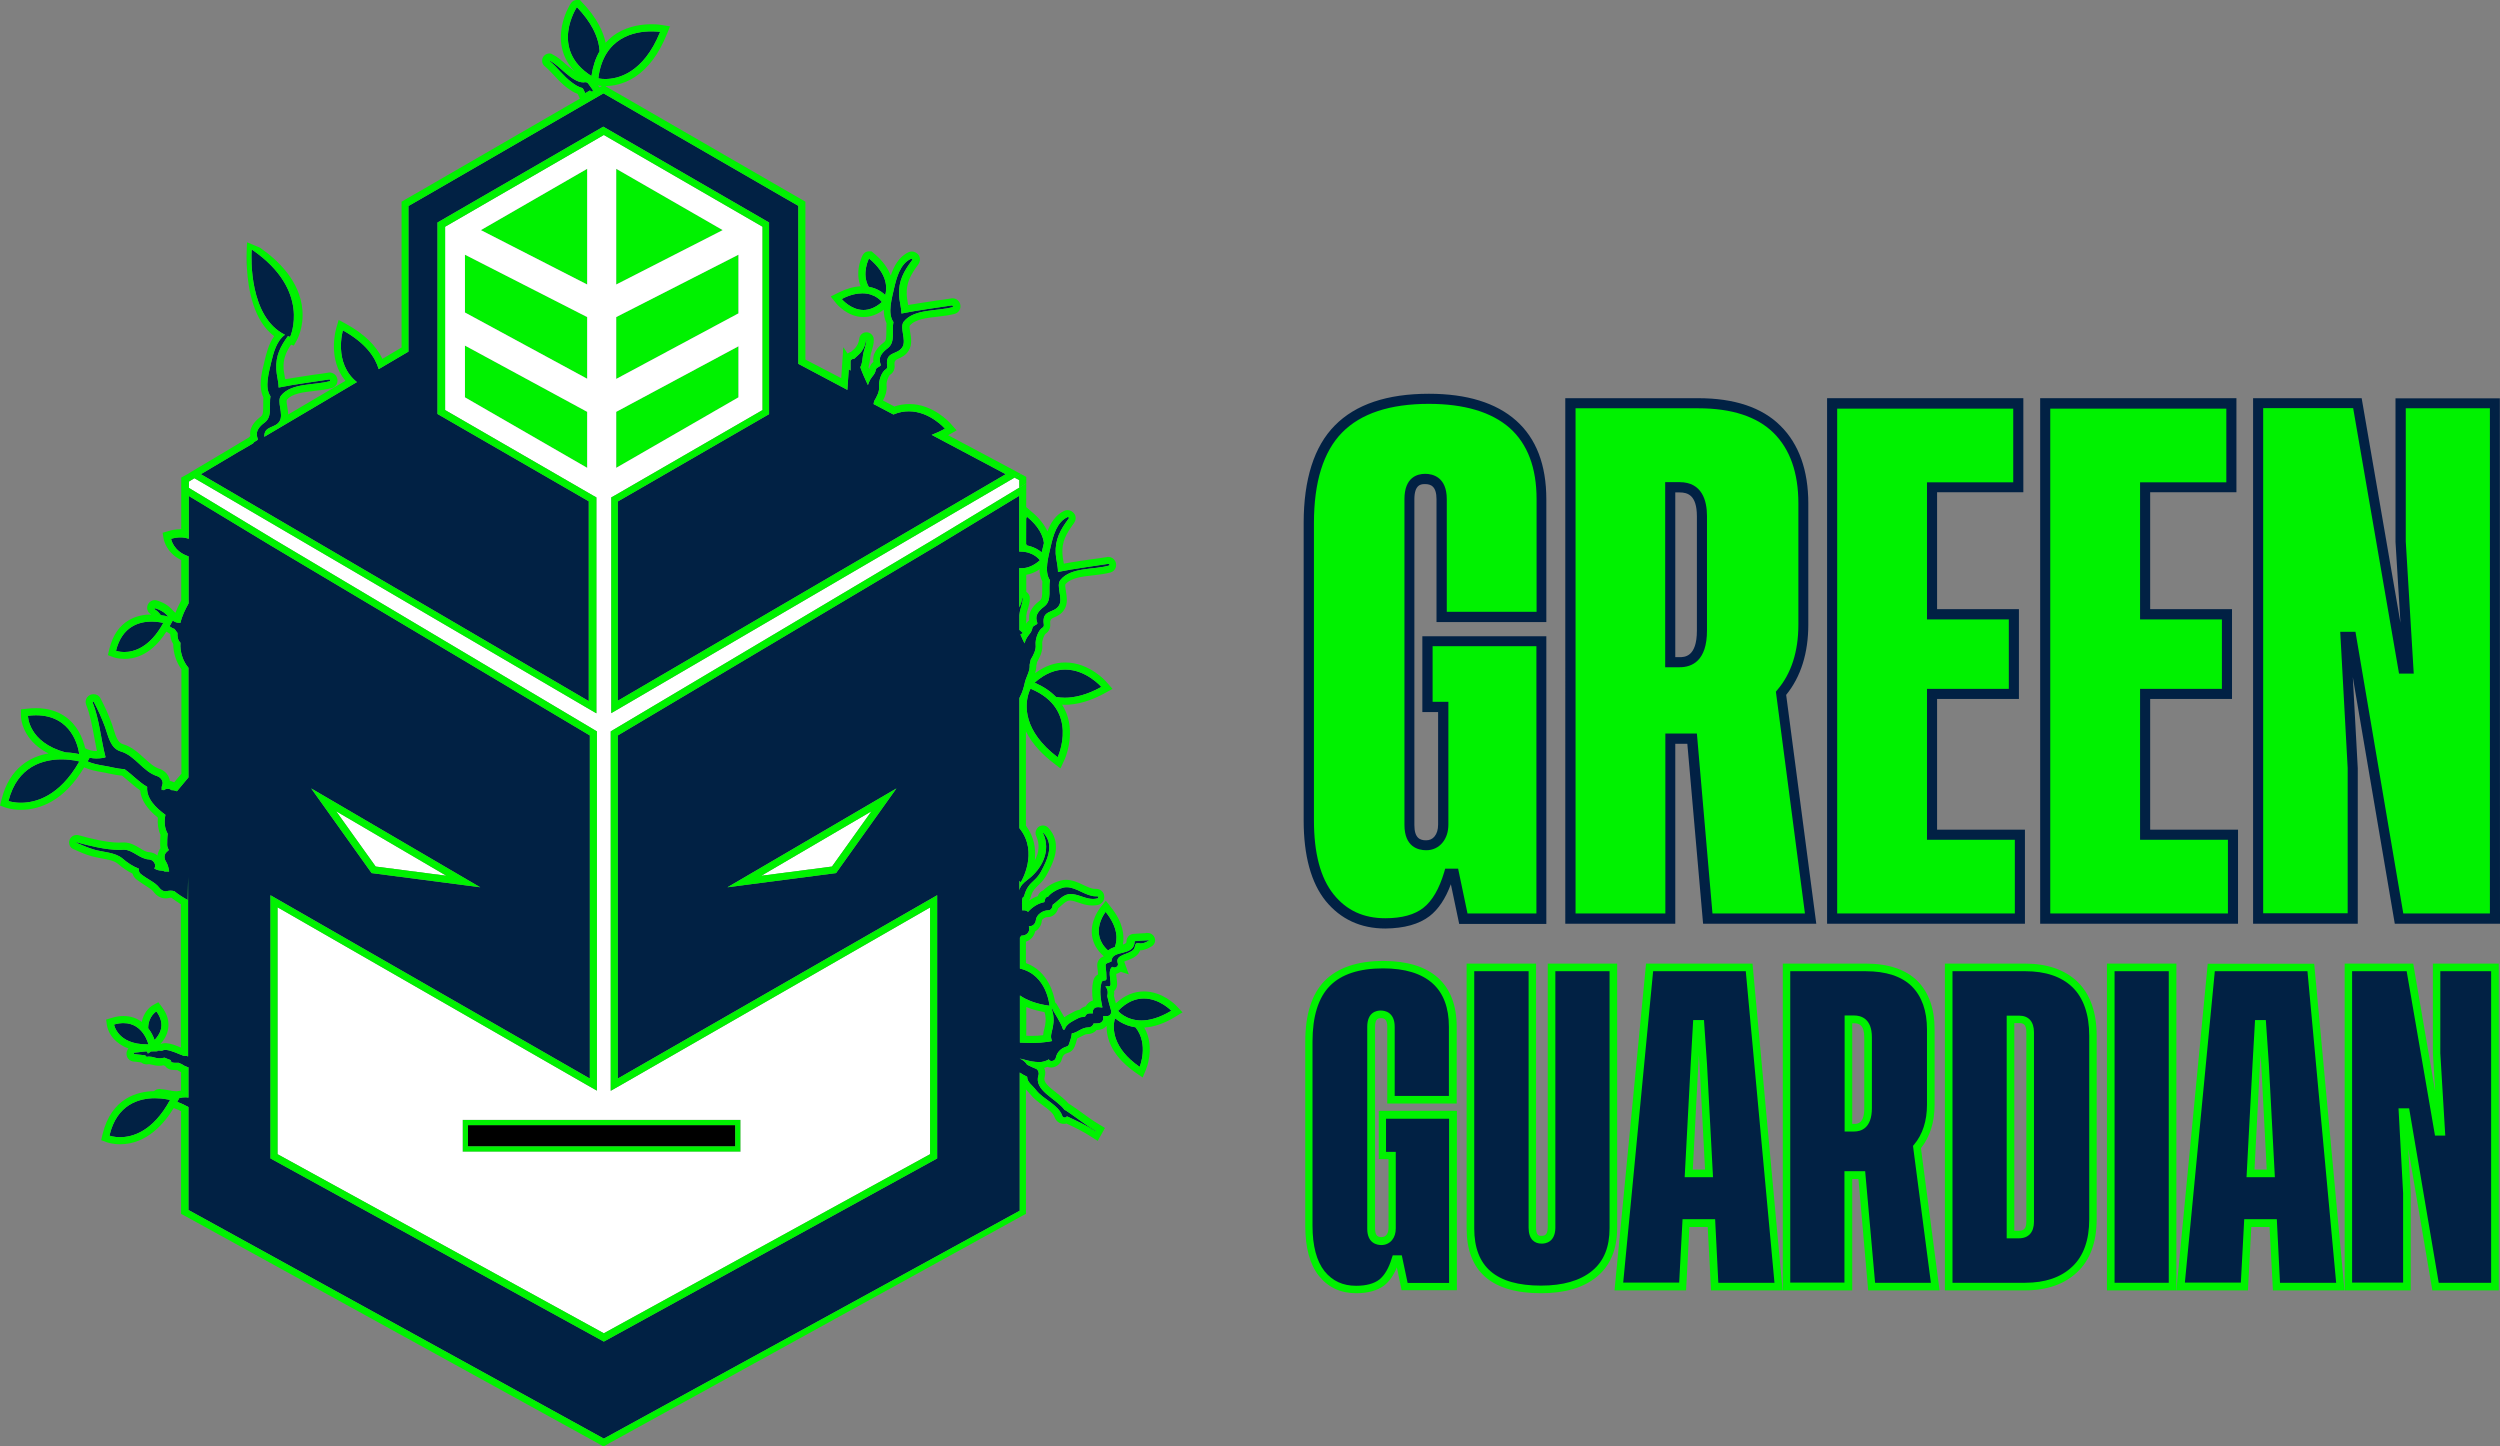 <?xml version="1.0" encoding="UTF-8"?>
<svg id="Layer_2" data-name="Layer 2" xmlns="http://www.w3.org/2000/svg" viewBox="0 0 1411.39 816.62">
  <rect x="0" y="0" width="1411.39" height="816.62" fill="#808080" stroke="none"/>
  <defs>
    <style>
      .cls-1 {
        fill: none;
      }

      .cls-1, .cls-2, .cls-3, .cls-4, .cls-5 {
        stroke-width: 0px;
      }

      .cls-2 {
        fill: #000;
      }

      .cls-3 {
        fill: #012144;
      }

      .cls-4 {
        fill: #00f200;
      }

      .cls-5 {
        fill: #fff;
      }
    </style>
  </defs>
  <g id="Layer_2-2" data-name="Layer 2">
    <g id="Layer_1-2" data-name="Layer 1-2">
      <g>
        <g>
          <path class="cls-4" d="M853.99,239.5c-10.8-9.6-26.5-14.4-47.3-14.4-22.8,0-39.9,5.7-51,17.1-11.2,11.4-16.8,29.1-16.8,53.1v167.8c0,19.3,3.9,33.9,11.7,43.6,7.8,9.7,18.3,14.6,31.4,14.6,10,0,17.8-2.2,23.3-6.5s9.7-11.5,12.6-21.5h2.9l5.3,25.3h44v-156.7h-64.3v37.1h8.9v66.3c0,3.5-.9,6.3-2.6,8.5-1.8,2.2-4.1,3.2-7,3.2-6.3,0-9.5-3.8-9.5-11.4v-183.8c0-7.6,3-11.4,8.9-11.4,6.2,0,9.3,3.8,9.3,11.4v66.4h56.4v-66.5c0-18.5-5.4-32.7-16.2-42.2h0Z"/>
          <path class="cls-3" d="M782.09,524.2c-14,0-25.3-5.3-33.7-15.6-8.2-10.2-12.4-25.5-12.4-45.4v-167.9c0-24.7,5.9-43.3,17.6-55.1,11.7-11.9,29.5-17.9,53.1-17.9,21.4,0,37.9,5.1,49.2,15.1h0c11.4,10.1,17.1,25,17.1,44.5v69.3h-62v-69.3c0-7.5-3.3-8.6-6.5-8.6-2,0-6,0-6,8.6v183.9c0,7.5,3.3,8.6,6.6,8.6,2,0,3.6-.7,4.8-2.2,1.3-1.6,2-3.8,2-6.7v-63.5h-8.9v-42.8h70v162.4h-49.2l-4.7-22.4c-3,8.1-7,14.1-12,18-6,4.6-14.4,6.9-25,7h0ZM806.69,228c-22,0-38.4,5.4-49,16.2s-15.9,28-15.9,51.1v167.8c0,18.6,3.7,32.6,11.1,41.8,7.3,9.1,16.9,13.5,29.2,13.5,9.3,0,16.6-2,21.5-5.9,5-3.9,8.9-10.7,11.7-20l.6-2.1h7.3l5.3,25.3h38.9v-150.9h-58.6v31.4h8.9v69.2c0,4.2-1.1,7.6-3.3,10.3-2.3,2.8-5.5,4.3-9.2,4.3-4.6,0-12.3-1.9-12.3-14.3v-183.9c0-12.4,7.3-14.3,11.7-14.3s12.2,1.9,12.2,14.3v63.6h50.7v-63.6c0-17.7-5.1-31.2-15.2-40.2h0c-10.3-9-25.6-13.6-45.6-13.6h0Z"/>
        </g>
        <g>
          <path class="cls-4" d="M1018.09,352.6v-68.4c0-18-5-32-14.9-41.8s-24.8-14.7-44.5-14.7h-72.2v290.9h56.5v-101.6h12.3l8.9,101.6h58l-16.7-127.2c8.4-9.8,12.6-22.7,12.6-38.8h0ZM960.79,356.1c0,11.8-4.2,17.7-12.6,17.7h-5.2v-98.8h5.3c8.4,0,12.6,5.5,12.6,16.4v64.7h-.1Z"/>
          <path class="cls-3" d="M1025.39,521.5h-63.9l-8.9-101.6h-6.8v101.6h-62.1V224.8h75c20.4,0,36.1,5.2,46.5,15.6,10.4,10.3,15.7,25.1,15.7,43.8v68.4c0,16.1-4.2,29.5-12.5,39.7l17,129.2h0ZM966.79,515.7h52.2l-16.4-125.2.8-1c7.9-9.2,11.9-21.7,11.9-36.9v-68.4c0-17.2-4.7-30.6-14-39.8s-23.6-13.9-42.5-13.9h-69.3v285.2h50.7v-101.6h17.8l8.8,101.6ZM948.19,376.7h-8.1v-104.5h8.1c12.8,0,15.5,10.5,15.5,19.2v64.6c0,17.1-8.4,20.7-15.5,20.7ZM945.79,371h2.4c2.7,0,9.8,0,9.8-14.9v-64.6c0-12-5.2-13.5-9.8-13.5h-2.4v93h0Z"/>
        </g>
        <g>
          <polygon class="cls-4" points="1090.69 391.7 1136.89 391.7 1136.89 346.8 1090.69 346.8 1090.69 275 1139.39 275 1139.39 227.7 1034.39 227.7 1034.39 518.6 1140.29 518.6 1140.29 471.2 1090.69 471.2 1090.69 391.7"/>
          <path class="cls-3" d="M1143.19,521.5h-111.7V224.8h110.8v53.1h-48.7v66h46.2v50.7h-46.2v73.8h49.6v53.1h0ZM1037.19,515.7h100.3v-41.6h-49.6v-85.2h46.2v-39.2h-46.2v-77.4h48.7v-41.6h-99.4v285h0Z"/>
        </g>
        <g>
          <polygon class="cls-4" points="1210.99 391.7 1257.19 391.7 1257.19 346.8 1210.99 346.8 1210.99 275 1259.69 275 1259.69 227.7 1154.59 227.7 1154.59 518.6 1260.59 518.6 1260.59 471.2 1210.99 471.2 1210.99 391.7"/>
          <path class="cls-3" d="M1263.49,521.5h-111.7V224.8h110.8v53.1h-48.7v66h46.2v50.7h-46.2v73.8h49.6v53.1h0ZM1157.49,515.7h100.3v-41.6h-49.6v-85.2h46.2v-39.2h-46.2v-77.4h48.7v-41.6h-99.4v285h0Z"/>
        </g>
        <g>
          <polygon class="cls-4" points="1355.29 227.7 1355.29 305.9 1359.69 377.6 1356.79 377.6 1330.99 227.7 1274.89 227.7 1274.89 518.6 1328.29 518.6 1328.29 433.6 1324.19 359.7 1327.39 359.7 1354.39 518.6 1408.59 518.6 1408.59 227.7 1355.29 227.7"/>
          <path class="cls-3" d="M1411.39,521.5h-59.4l-23.7-139.2,2.8,51.4v87.8h-59.1V224.8h61.3l21.9,126.8-2.8-45.7v-81h58.9l.1,296.6h0ZM1356.79,515.7h48.9V230.5h-47.5v75.2l4.5,74.6h-8.3l-25.9-149.9h-50.8v285.2h47.7v-82l-4.2-76.9h8.6l27,159h0Z"/>
        </g>
      </g>
      <g>
        <g>
          <path class="cls-3" d="M780.89,544.6c-14.2,0-24.7,3.5-31.6,10.6-6.9,7-10.4,18-10.4,32.9v103.9c0,12,2.4,21,7.3,27s11.3,9,19.5,9c6.2,0,11-1.3,14.4-4s6-7.1,7.8-13.3h1.8l3.3,15.6h27.3v-97h-39.8v23h5.5v41c0,2.2-.5,3.9-1.6,5.3-1.1,1.3-2.5,2-4.3,2-3.9,0-5.9-2.4-5.9-7.1v-113.8c0-4.7,1.8-7.1,5.5-7.1s5.8,2.4,5.8,7.1v41.2h34.9v-41.2c0-11.5-3.3-20.3-10-26.2s-16.6-8.9-29.5-8.9h0Z"/>
          <path class="cls-4" d="M765.69,730.1c-8.8,0-15.9-3.3-21.1-9.8-5.1-6.4-7.7-15.9-7.7-28.3v-103.9c0-15.4,3.7-27,11-34.4s18.5-11.2,33.1-11.2c13.3,0,23.7,3.2,30.7,9.4,7.1,6.3,10.7,15.7,10.7,27.8v43.3h-39.2v-43.3c0-4.5-1.9-4.9-3.6-4.9-1.2,0-3.3,0-3.3,4.9v113.8c0,4.5,1.9,4.9,3.7,4.9,1.2,0,2-.4,2.7-1.2.8-1,1.2-2.2,1.2-3.9v-38.9h-5.5v-27.3h44.1v101.3h-31.2l-2.7-12.9c-1.8,4.5-4.2,7.9-7.1,10.2-3.9,2.9-9.2,4.4-15.8,4.4h0ZM780.89,546.7c-13.5,0-23.6,3.3-30.1,9.9-6.5,6.6-9.8,17.2-9.8,31.4v104c0,11.4,2.3,20,6.8,25.7,4.5,5.5,10.3,8.2,17.8,8.2,5.7,0,10.1-1.2,13.1-3.5,3-2.4,5.4-6.5,7.1-12.2l.5-1.5h5.1l3.3,15.6h23.4v-92.7h-35.6v18.7h5.5v43.2c0,2.7-.7,4.9-2.1,6.6-1.5,1.8-3.6,2.8-6,2.8s-8-.9-8-9.2v-114c0-8.3,5.3-9.2,7.6-9.2s7.9.9,7.9,9.2v39h30.6v-39c0-10.8-3.1-19.1-9.3-24.6-6.2-5.5-15.5-8.4-27.8-8.4h0Z"/>
        </g>
        <g>
          <path class="cls-3" d="M875.99,693.2c-.1,4.5-1.9,6.8-5.6,6.8-3.5.1-5.3-2.2-5.3-6.8v-147h-34.9v147.4c0,23,13.3,34.4,39.8,34.4,13,0,23-2.9,30.2-8.8,7.1-5.8,10.7-14.5,10.7-25.9v-147.1h-34.9v147h0Z"/>
          <path class="cls-4" d="M869.99,730.1c-27.9,0-42-12.3-42-36.6v-149.5h39.2v149.1c0,2,.4,3.3,1,4,.2.2.7.7,2.1.6,1.7,0,3.4-.4,3.5-4.7v-149h39.2v149.3c0,12-3.9,21.3-11.5,27.5-7.5,6.2-18.1,9.3-31.5,9.3h0ZM832.29,548.3v145.2c0,21.7,12.3,32.3,37.7,32.3,12.4,0,22.1-2.8,28.8-8.3s9.9-13.4,9.9-24.2v-145h-30.6v144.9c-.1,8-5.4,8.9-7.7,8.9-2.1,0-3.8-.6-5.1-1.9-1.5-1.5-2.3-3.9-2.3-7.1v-144.8h-30.7Z"/>
        </g>
        <g>
          <path class="cls-3" d="M931.29,546.2l-17.3,180.1h36l1.9-35.8h14.3l1.9,35.8h36l-16.6-180.1h-56.2ZM953.39,662.5l3.3-61.6,1.3-22.9h2l1.6,22.8,3.3,61.6h-11.5v.1Z"/>
          <path class="cls-4" d="M1006.39,728.5h-40.4l-1.9-35.8h-10.3l-1.9,35.8h-40.4l17.8-184.5h60.1l17,184.5h0ZM970.09,724.2h31.7l-16.2-175.9h-52.3l-16.9,175.8h31.6l1.9-35.8h18.4l1.8,35.9h0ZM967.09,664.6h-16l3.4-63.9,1.4-24.8h6.1l1.7,24.8,3.4,63.9h0ZM955.69,660.3h6.9l-3.1-59.4-.4-5.2-.3,5.2-3.1,59.4h0Z"/>
        </g>
        <g>
          <path class="cls-3" d="M1090.09,623.5v-42.4c0-11.2-3.1-19.8-9.2-25.9-6.1-6.1-15.3-9.1-27.6-9.1h-44.7v180.1h34.9v-62.9h7.6l5.5,62.9h35.9l-10.3-78.8c5.3-5.9,7.9-13.9,7.9-23.9h0ZM1054.59,625.7c0,7.3-2.6,11-7.8,11h-3.3v-61.2h3.3c5.2,0,7.8,3.4,7.8,10.2v40h0Z"/>
          <path class="cls-4" d="M1094.99,728.5h-40.3l-5.5-62.9h-3.5v62.9h-39.2v-184.5h46.8c12.8,0,22.5,3.3,29.1,9.7,6.5,6.5,9.8,15.7,9.8,27.4v42.4c0,10-2.6,18.3-7.7,24.7l10.5,80.3h0ZM1058.59,724.2h31.5l-10.1-77.3.6-.7c4.8-5.7,7.3-13.3,7.3-22.6v-42.4c0-10.5-2.9-18.7-8.6-24.4-5.7-5.6-14.5-8.5-26.1-8.5h-42.5v175.8h30.6v-62.9h11.7l5.6,63h0ZM1046.79,638.8h-5.4v-65.5h5.4c3.7,0,10,1.6,10,12.3v40c0,11.5-6.3,13.2-10,13.2h0ZM1045.69,634.5h1.1c1.7,0,5.7,0,5.7-8.8v-40c0-7.1-3-8-5.7-8h-1.1v56.8Z"/>
        </g>
        <g>
          <path class="cls-3" d="M1143.19,546.2h-43.1v180.1h43.1c11.9,0,21.2-3.2,28.1-9.6,6.9-6.4,10.3-15.9,10.3-28.3v-103.6c0-12.8-3.4-22.4-10.1-28.9-6.7-6.5-16.2-9.7-28.3-9.7h0ZM1146.09,689.7c0,4.8-2.1,7.3-6.3,7.3h-4.8v-121.5h4.9c4.1,0,6.1,2.4,6.1,7.3l.1,106.9h0Z"/>
          <path class="cls-4" d="M1143.19,728.5h-45.2v-184.5h45.2c12.6,0,22.6,3.5,29.7,10.3,7.1,6.9,10.8,17.1,10.8,30.5v103.5c0,13-3.7,23.1-11,29.9-7.2,6.8-17.1,10.3-29.5,10.3h0ZM1102.29,724.2h41c11.2,0,20.2-3,26.6-9.1,6.4-6,9.6-15,9.6-26.8v-103.5c0-12.1-3.2-21.3-9.4-27.4-6.3-6.1-15.3-9.1-26.8-9.1h-41v175.9h0ZM1139.79,699.1h-6.9v-125.7h7.1c5.3,0,8.3,3.4,8.3,9.4v107c0,5.9-3.1,9.3-8.5,9.3h0ZM1137.19,694.8h2.6c2.5,0,4.2-.9,4.2-5.1v-107c0-4.7-2.1-5.1-4-5.1h-2.8v117.2h0Z"/>
        </g>
        <g>
          <rect class="cls-3" x="1191.69" y="546.2" width="34.9" height="180.1"/>
          <path class="cls-4" d="M1228.69,728.5h-39.2v-184.5h39.2v184.5ZM1193.79,724.2h30.6v-175.9h-30.6v175.9h0Z"/>
        </g>
        <g>
          <path class="cls-3" d="M1248.39,546.2l-17.3,180.1h36l1.9-35.8h14.3l1.9,35.8h36l-16.6-180.1h-56.2ZM1270.59,662.5l3.3-61.6,1.3-22.8h2.1l1.6,22.8,3.3,61.6h-11.6Z"/>
          <path class="cls-4" d="M1323.59,728.5h-40.4l-1.9-35.8h-10.3l-1.9,35.8h-40.4l17.7-184.4h60.1l.2,2,16.9,182.4h0ZM1287.19,724.2h31.7l-16.2-175.9h-52.3l-16.9,175.8h31.6l1.9-35.8h18.4l1.8,35.9h0ZM1284.29,664.6h-16l3.4-63.9,1.4-24.8h6.1l1.7,24.8,3.4,63.9h0ZM1272.79,660.3h6.9l-3.1-59.4-.4-5.2-.3,5.2-3.1,59.4h0Z"/>
        </g>
        <g>
          <polygon class="cls-3" points="1375.59 546.2 1375.59 594.6 1378.29 639 1376.49 639 1360.49 546.2 1325.79 546.2 1325.79 726.3 1358.79 726.3 1358.79 673.7 1356.29 627.9 1358.29 627.9 1374.99 726.3 1408.59 726.3 1408.59 546.2 1375.59 546.2"/>
          <path class="cls-4" d="M1410.69,728.5h-37.5l-13.6-80.1,1.4,25.2v54.9h-37.3v-184.5h38.7l12.4,72.1-1.3-21.5v-50.6h37.2v184.5h0ZM1376.79,724.2h29.6v-175.9h-28.7v46.3l2.8,46.5h-5.8l-16-92.8h-30.8v175.8h28.8v-50.5l-2.6-47.9h6l16.7,98.5h0Z"/>
        </g>
      </g>
    </g>
    <g id="Layer_2-2" data-name="Layer 2-2">
      <g>
        <polygon class="cls-5" points="469.69 489.21 491.99 458.01 429.79 494.41 469.69 489.21"/>
        <polygon class="cls-5" points="251.99 494.41 189.79 458.01 212.09 489.21 251.99 494.41"/>
        <rect class="cls-2" x="264.19" y="635.21" width="150.9" height="12"/>
        <path class="cls-4" d="M261.19,650.21h156.9v-18h-156.9v18ZM264.19,635.21h150.9v12h-150.9v-12Z"/>
        <polygon class="cls-4" points="347.89 213.91 416.89 176.91 416.89 143.81 347.89 179.01 347.89 213.91"/>
        <polygon class="cls-4" points="331.49 95.31 271.49 129.91 331.49 160.61 331.49 95.31"/>
        <polygon class="cls-4" points="347.89 264.11 416.89 224.31 416.89 195.51 347.89 232.51 347.89 264.11"/>
        <polygon class="cls-4" points="347.89 160.61 407.99 129.91 347.89 95.31 347.89 160.61"/>
        <polygon class="cls-4" points="331.49 179.01 262.49 143.81 262.49 176.41 331.49 213.81 331.49 179.01"/>
        <polygon class="cls-4" points="262.49 224.31 331.49 264.11 331.49 232.51 262.49 195.11 262.49 224.31"/>
        <path class="cls-3" d="M333.91,42.92c.78-5.37,2.32-10.05,4.61-14.01-.24-3.72-1.3-8.03-3.83-12.8-2-3.8-4.9-7.8-9-12.1,0,0-15.75,23.69,8.22,38.91Z"/>
        <path class="cls-3" d="M322.79,46.51c1.9,1.4,3.7,2.6,6,3.2.3.1,1,1.5,1.6,2.9l2.6-1.5,1.18.69.52-.3v-.69c-.9-1.2-1.8-2.4-2.6-3.6-.4-.6-1-.8-1.6-.8h-.4c-.2.1-.5.1-.8.1-6.4,0-13.4-9.6-19-12.3h-.1c-.1,0-.1.1-.1.1,4.5,3.6,7.9,8.7,12.7,12.2Z"/>
        <path class="cls-3" d="M341.69,44.61c7,0,21.5-3.1,31-26.6,0,0-2-.3-5-.3-9,0-27,3-29.9,26.5,0,0,1.5.4,3.9.4Z"/>
        <path class="cls-3" d="M641.03,579.96c-3.1-.45-6.06-1.5-8.64-3.05-1.12-.69-1.99-1.33-2.68-1.93,0,0-.01.02-.02.03-.13.17-.28.3-.41.45-1.16,5.01-1.39,16.09,14.11,26.85,0,0,5.32-12.81-2.36-22.35h0Z"/>
        <path class="cls-3" d="M586.59,310.71c.5.3,1,.7,1.5,1.1.2-.9.4-1.6.6-2.4.1-.6.3-1.2.4-1.7.09-.36.18-.74.27-1.13-.52-4.1-2.83-9.35-9.57-14.87,0,0-.19.37-.46,1.03l-.04,14.37c.14.27.29.54.45.81,2.51.52,4.78,1.38,6.85,2.8h0Z"/>
        <path class="cls-3" d="M625.56,536.61c1.16-.95,2.55-1.57,3.85-2,1.46-3.86,2.08-10.74-5.22-19.79,0,0-9.57,11.94,1.37,21.8h0Z"/>
        <path class="cls-3" d="M631.19,570.71s4.4,5.4,13.2,5.4c4.5,0,10.1-1.4,16.9-5.5,0,0-6.6-6.9-15.5-6.9-4.5,0-9.5,1.7-14.6,7h0Z"/>
        <path class="cls-3" d="M621.79,387.81s-8.5-9.8-20.4-9.8c-5.25,0-11.14,1.92-17.31,7.4,4.91,2.12,8.94,4.8,12.07,8.04,1.51.28,3.15.46,4.94.46,5.5,0,12.4-1.5,20.7-6.1Z"/>
        <path class="cls-3" d="M581.79,388.81s-.27.47-.61,1.34c-.18.57-.38,1.15-.6,1.73-1.82,6.13-3.2,20.62,16.51,35.63,0,0,12.8-27.1-15.3-38.7h0Z"/>
        <path class="cls-3" d="M70.29,434.21c4.4,3.1,8.1,7.3,12.8,10-.6,6.5,4.9,11.9,10.3,15.8-.8,3.7-.5,7.7,1.3,10.7-.3,2.2-.3,4.4-.3,6.3,0,1,.4,1.9.9,2.9-.4.3-.8.7-1.2,1.1-1.4,1.1-1.5,3.5-.6,5,1.2,1.9,1.7,3.8,2,5.9l-.2.1c-.2,0-.3.1-.4.1.4-.1-1.2-.1-1.4-.1h-.5c-.6-.3-1.2-.5-1.8-.5-1.6,0-2.9-.5-4.1-1.2,1.5-2-.5-5-2.9-5.1-5.3-.2-9.3-5.5-14.2-5.5h-.5c-.7.1-1.4.1-2.2.1-7.6,0-17.2-2.4-24-4.3-.2,0-.3.2-.1.3,3.3,1.4,6.4,2.8,9.8,3.8,5,1.5,11.9,1.5,16.1,5,2.9,2.5,5.9,4.5,9.3,5.8-.1,1.1.2,2.3,1,2.9,3.9,3.2,8.2,4.7,10.5,7.8.9,1.2,2.2,2.1,3.6,2.1.3,0,.7-.1,1.1-.2.5-.1,1.1-.2,1.7-.2s1.4.1,2.1.3c2.4,1.9,5,3.6,7.6,5l.2-13v101.3c-.4-.2-.8-.3-1.2-.3h-1.2c-3.4-1.2-6.6-3-10.2-3.4h-.3c-.7,0-1.4.3-2.1.6-.6-.2-1.2-.2-1.8-.2-.2,0-.4.01-.6.02l.1.38-3.6.07-1.8,1.23-.47-1.2h-.03c-.31,0-.6-.01-.9-.02-2.09.23-4.17.53-6.2.72-.5,0-.5.8,0,.8,2.1.2,4.1.5,6.2.7,0,.4.4.8.9.8h.2c.4-.1.8-.1,1.1-.1,2.1,0,3.6,1,5.7,1,1.1,0,2-.3,2.9-.4,1.2.5,2.3,1,3.5,1.4,0,.7.4,1.3,1.3,1.4.4.1,1,.1,1.5.1h1.7c.5.3,1.1.5,1.6.7,1,.7,2.1,1.3,3.3,1.7.3.1.4.1.6.1v17.2c-.6-.2-1.2-.2-1.8-.2-1,0-2,.1-3.2.4-.06.02-.13.03-.19.05l-1.14,2.09c2.27.85,4.45,1.86,6.33,2.96v58.1l234.2,128.9.3.2.3-.2,234.5-128.5v-78c1.3.9,2.8,1.7,4.2,2.4,0,3.1,2.7,4.5,5.1,7.6,4,5.2,12.5,8.1,14.7,14.4.2.7.8,1,1.4,1,.5,0,1-.2,1.2-.7,5.6,2.6,11.2,5.2,16.4,8.6l.1-.2c-6-3.5-11.3-7.9-17.1-11.7-.2-.1-.4-.2-.6-.2-4.8-6.6-17.7-11-14.8-19.8.4-1.2-.2-3-1.4-3.5-1.5-.6-3.3-1.4-5-2.3-1-1.6-2.4-2.7-4.2-3.5,3,.6,5.9,1.7,9,1.9.7,0,1.4.1,2.2.1s1.5-.1,2.2-.3c.8-.2,1.6-.5,2.3-.8.3-.2.5-.4.7-.5.3.7.9,1,1.6,1,1,0,2-.7,2.3-1.6.7-3.3,2.7-5.5,6.2-6.6.7-.1,1.1-.8,1.3-1.3.8-2.3,1.4-4,1.6-6.1,3.3-.4,5.3-3.3,9.4-3.4,1.4,0,2.5-.9,2.9-2.2h.2c.8,0,1.6,0,2.5-.1,1.9-.1,3.1-1.7,2.7-3.6,0-.2-.1-.3-.1-.4.7-.1,1.3-.1,1.9-.1h.6c1.4,0,2.5-1.6,2.1-3-.8-2.8-1.6-5.5-2.2-8.3.6-2.3.2-4.1-1.1-5.4h.4c.2,0,.5-.1.7-.2.2.1.5.2.7.2.6,0,1.2-.3,1.2-1.2,0-3.3-1.6-8.1,1-9.9.3.3.7.4,1.1.4,1.2,0,2.4-1,2-2.3-1.9-5.2,6.4-4.8,9-8,.9-1.1.4-3.5,2.2-3.5.2,0,.5,0,.8.1.4.1.8.1,1.1.1,1.6,0,3.1-.8,4.4-1.6.1-.1.1-.2,0-.2-2.6.1-5.1.3-7.7.5h-.1c-.1,0-.2.1-.2.2-.3,8.9-13.1,4.2-13.1,11.3-.8.3-1.7.7-2.5,1-.6.2-.9.8-.8,1.5.3,2.6.5,5,.5,7.5-.3.3-.5.5-.6.7h-.1c-.3,0-.5.1-.8.1-.6.1-1.1.4-1.3,1-1.3,4.7-.5,9.5.5,14.2-.8-.1-1.5-.1-2.1-.2h-.6c-1.8,0-3,1.4-2.7,3.3v.2h-1.7c-.9,0-2,.3-2.4,1.3-.6,1.4-1.6.1-4.1,1.4s-5.8,2.7-7.3,5.3c-.1.2-.2.6-.3,1-.3.1-.7.2-1,.2-1.4-4.5-5.1-9.4-6.2-12,0-.07-.03-.1-.1-.1-.1,0-.2.1-.2.2,1.3,3.8,1.4,6.8.7,10.5-.5,2.7-1.8,5.3-.4,7.8-1.1.3-2.2.4-2.8.5-2.7.4-5.4.6-8.2.6-2.4,0-4.8-.1-7.2-.2v-26.6c3.8,2.6,9.2,4.8,16.7,5.8,0,0-1.3-17.5-16.7-21v-17.4c.3-.4.5-.8.8-1.2h.3c2.3,0,4.8-1.7,4-4.9v-.4h.4c1.8,0,3.3-1.5,3.5-3.4.3-3.2,4-5.6,7-5.6,1.4,0,2.2-1.1,2.4-2.4.1-.2.1-.5.1-.7,3.4-2.3,5.8-6.1,10.2-6.1.4,0,.8,0,1.2.1,4.4.6,7.3,2.7,11.4,2.7.8,0,1.6-.1,2.5-.3.7-.1.6-1.2-.1-1.2h-.9c-5.6,0-10.8-5.1-16.3-5.1-.7,0-1.3,0-2,.2-2.7.7-6.6,2.5-8.6,5.1-.7.1-1.4.5-1.6,1.2s-.4,1.3-.5,1.9c-3.5.6-6.8,2.8-9.2,5.5-.6-.6-1.5-.9-2.4-.9-.3,0-.6.1-.8.1,0-.2-.1-.4-.1-.6-.1-1.7-.3-4.8.2-6.6.4-.1.7-.4.9-1,1.1-4.1,2.8-6.4,5.9-9.1,3-2.7,4.6-6.4,6.2-9.9,2.5-5.7,3.4-11.6-1.1-16.5,0-.1-.1-.1-.1-.1-.2,0-.3.2-.2.3,4.6,9.7-.6,20.1-8.7,26.1-2.4,1.8-4.2,3.5-4.7,6v-5.3c.3.3.5.6.8.8,0,0,10.4-16.9-.8-30.6v-73.4c.1-.3.3-.5.4-.8,1.3-2.5,2.1-5.2,2.7-8,.8-3.4,3-6.4,2.7-10,.2-1,.4-2,.6-2.9,1.6-2.7,3.1-5.5,2.8-8.4-.3-3,1.3-8.1,3.9-9.7.6-.4.8-1,.7-1.7-1.3-8.8,5.8-6.1,8.6-10.8,2.4-4.1-1.9-11,.8-14.4,5.9-7.3,19.1-5.7,27.4-8.1.6-.2.3-1-.2-1h-.1c-9.4,1.5-18.7,2.6-28,4.5-.2,0-.3.1-.5.1,0-3.4-1.1-7.2-1.3-10.3-.4-8.2,2.7-13.6,7.4-19.9.3-.4-.1-.8-.5-.8h-.2c-6.1,2.8-8.1,10.6-9.5,16.6-1.2,5.5-3.9,14.1-.4,19.1-1,4.6,1.2,11.2-3,14.6-2,1.5-4.8,3.9-4.7,6.8.1,3.5,1.9,2.5-1.4,4.4-.4.2-.7.6-.8,1-.5,2.8-1.9,3.5-3.2,5.7-.5,1-1,2-1.3,3.1-.8-1.7-1.6-3.3-2.3-5,.5-.3.9-.5,1.4-.8,0,0-.7-.8-2-1.8v-8.2c0-.3.1-.6.1-.9.3-3,1.8-5.7,1.8-8.8,0-.07-.03-.1-.1-.1-.1,0-.2,0-.2.1-.2,1.8-.8,3.6-1.7,5.2v-22.2c.5.1.9.1,1.3.1,3.1,0,6.7-1.2,10.4-4.5,0,0-3.4-4.9-11-4.9h-.7v-31.5l-46.3,28.1-180.3,107.2v193.7l180.3-103.5v148.6l-188.2,103.4-188.2-103.4v-148.6l180.3,103.5v-193.7l-180.1-107.2-46.3-28v24.2c-1.4-.5-2.9-.8-4.6-.8-1.6,0-3.4.2-5.4.8,0,0,1.1,7,9.9,9.9v26.5c-2,3.6-3.8,7.3-4.6,11h-.9c-1.29,0-2.43-.52-3.47-1.27l-1.73,3.17s-.03.05-.04.07c.86.68,1.81,1.22,2.84,1.53.5.8,1,1.5,1.6,2.2-.1,2.1.2,4.2,1.6,5.4,0,.1.1.2.1.3-.4,4.6,1.3,10.3,4.5,14v61.9c-2.2,2.6-4.4,5.2-6.5,7.8-.5-.1-.9-.3-1.3-.4-.6-.2-1-.2-1.4-.2h-.4c-.6-.6-1.4-.8-2.1-.8-.8,0-1.6.3-2.1.8-.3-.1-.6-.1-.9-.1h-.4c-.1-.9-.1-1.8.3-2.8.9-2.1-.9-4.4-2.8-5-8.2-2.6-12.4-11.6-20.7-14-5.8-1.7-7-8.7-8.8-13.8-1.8-4.8-3.9-9.6-6.3-14.1,0-.1-.2-.2-.3-.2-.2,0-.5.2-.4.5,3.9,9.7,4.6,20.7,7.3,30.9-.5.2-1,.3-1.5.4-1.3.2-2.5.3-3.7.3-1.31,0-2.56-.15-3.8-.44l-1.17,2.11c2.71,1.18,5.58,1.81,8.67,2.33,4.2.6,8,1.9,12.2,2h0ZM471.99,492.91l-61.3,8,95.4-55.8-34.1,47.8ZM271.09,500.91l-61.3-8-34.1-47.8,95.4,55.8Z"/>
        <path class="cls-3" d="M90.78,347.29c1.46.21,2.4.42,2.61.42l1.78.52c-.47-.49-.93-.97-1.38-1.42-1.6-1.6-4.1-2.8-6.2-3.4h-.1c-.3,0-.5.5-.2.6,1.41.73,2.5,1.94,3.49,3.28Z"/>
        <path class="cls-4" d="M471.99,492.91l34.1-47.8-95.4,55.8,61.3-8ZM469.69,489.21l-39.9,5.2,62.2-36.4-22.3,31.2h0Z"/>
        <path class="cls-4" d="M271.09,500.91l-95.4-55.8,34.1,47.8,61.3,8ZM251.99,494.41l-39.9-5.2-22.3-31.2,62.2,36.4h0Z"/>
        <path class="cls-3" d="M88.29,571.01s-4.58,2.61-4.64,9.47c1.74,2.21,2.92,4.6,3.59,6.64,2.67-2.67,6.68-8.53,1.05-16.11Z"/>
        <path class="cls-3" d="M67.79,642.01c6.9,0,18.5-3.1,28.2-21,0,0-3.6-1-8.5-1-8.7,0-21.5,3.2-25.7,21.1,0,0,2.3.9,6,.9Z"/>
        <path class="cls-3" d="M69.79,577.61c-1.6,0-3.4.2-5.4.8,0,0,1.8,11.2,18.6,11.2h.8s-2.8-12-14-12Z"/>
        <path class="cls-3" d="M92.19,351.71s-2.8-.8-6.6-.8c-6.7,0-16.7,2.5-20.1,16.5,0,0,1.9.7,4.7.7,5.4,0,14.4-2.5,22-16.4h0Z"/>
        <path class="cls-3" d="M36.93,424.76c3.55.15,6.35.64,7.79.96-.47-3.54-3.92-21.91-24.43-21.91-1.4,0-2.9.1-4.5.3,0,0,.01,14.89,21.14,20.65h0Z"/>
        <path class="cls-3" d="M44.79,429.91s-4.2-1.2-10-1.2c-10.1,0-25,3.6-30,23.5,0,0,2.7,1,7,1,8.1,0,21.7-3.4,33-23.3Z"/>
        <path class="cls-3" d="M139.24,141.8c-.07,1.87-.13,5.29.14,9.51-.21-3.7-.21-6.98-.14-9.51Z"/>
        <path class="cls-3" d="M138.39,282.31l194,113.5v-112.8l-85.4-49.3v-108.1l93.6-54.1,93.6,54.1v108.2l-85.4,49.3v112.5l219-127.9-41.8-22.2c2.3-.9,4.8-2,7.5-3.5,0,0-8.5-9.8-20.4-9.8-2.7,0-5.7.5-8.7,1.8l-11.2-5.9c.1-.5.2-1.1.3-1.6,1.6-2.7,3.1-5.5,2.8-8.4-.3-3,1.3-8.1,3.9-9.7.6-.4.8-1,.7-1.7-1.3-8.7,5.8-6.1,8.6-10.8,2.4-4.1-1.9-11,.8-14.4,5.9-7.3,19.1-5.7,27.4-8.1.6-.2.3-1-.2-1h-.1c-9.4,1.5-18.7,2.6-28,4.5-.1,0-.3,0-.5.1,0-3.4-1.2-7.2-1.3-10.3-.4-8.2,2.7-13.6,7.4-19.9.3-.4-.1-.8-.5-.8,0,0-.1.1-.2.1-6.1,2.8-8.1,10.6-9.5,16.6-1.2,5.5-3.9,14.1-.4,19.1-1,4.7,1.2,11.2-3,14.6-2,1.5-4.8,3.9-4.7,6.8.1,3.5,1.9,2.5-1.4,4.4-.4.2-.7.6-.8,1-.5,2.8-1.9,3.5-3.2,5.7-.5,1-1,2-1.3,3.1-1.5-3.3-3.1-6.6-4.3-10.1,1.1-2,1.2-4.4,1.5-6.6.4-3,1.9-5.7,1.9-8.8,0-.1-.1-.1-.1-.1,0,0-.1,0-.1.1-.3,2.9-1.6,5.8-3.7,7.9-.9.9-2,1.8-2.9,2.7-.9,0-1.7.3-2.1,1.2v5.5c-.4-.2-.7-.5-1-.9l-.8,11.8-27.7-14.7v-89.2l-8.2-4.7-93.6-54.1-8.2-4.7-8.3,4.8-93.6,54.1-8.2,4.7v82.2l-16.8,9.9c-1.9-6.6-7.2-14.7-20.2-21.9,0,0-5.5,18.5,7.9,29.2l-52.3,30.9c-.1-6.5,6.2-4.6,8.7-8.9,2.4-4.1-1.9-11,.8-14.4,5.9-7.3,19.1-5.7,27.4-8.1.6-.2.4-1-.2-1h-.1c-9.4,1.5-18.7,2.6-28,4.5-.1,0-.3,0-.5.1,0-3.4-1.2-7.2-1.3-10.3-.4-7.7,2.3-12.9,6.6-18.8.4.2.8.4,1.2.5,0,0,12.14-26.17-21.46-49.23-.08-.06-.16-.11-.24-.17,0,0,0,.15-.03.44-.24,4.22-1.49,37.74,18.83,47.76-4.8,3.4-6.5,10.2-7.8,15.6-1.2,5.5-3.9,14.1-.4,19.1-.9,4.7,1.2,11.2-3,14.6-2,1.5-4.8,3.9-4.7,6.8.1,3.5,1.9,2.5-1.4,4.4-.3.2-.6.5-.7.8l-5.3,3.1-3,1.7s.09-.07.27-.19c-1.43.89-2.55,1.51-3.27,1.99l-18.2,10.8,20.4,11.9,4.6,2.7h0Z"/>
        <path class="cls-3" d="M497.49,164.71c.75.53,1.56,1.15,2.28,1.85,1.08-3.89,1.46-11.94-9.18-20.65,0,0-4.4,8.55-.16,16.01,2.55.44,4.92,1.35,7.06,2.8h0Z"/>
        <path class="cls-3" d="M487.49,175.01c3.1,0,6.7-1.2,10.4-4.5,0,0-3.4-4.9-11-4.9-3.2,0-7.1.8-11.7,3.2,0,0,5.1,6.2,12.3,6.2h0Z"/>
      </g>
      <g>
        <path class="cls-1" d="M341.69,44.61c7,0,21.5-3.1,31-26.6,0,0-2-.3-5-.3-9,0-27,3-29.9,26.5,0,0,1.5.4,3.9.4Z"/>
        <path class="cls-1" d="M337.59,48.31l.2.2.67.83.23-.13,1.13-.68c-.98-.08-1.75-.2-2.27-.29.02.02.03.04.05.07h-.01Z"/>
        <path class="cls-1" d="M333.91,42.92c.78-5.37,2.32-10.05,4.61-14.01-.24-3.72-1.3-8.03-3.83-12.8-2-3.8-4.9-7.8-9-12.1,0,0-15.75,23.69,8.22,38.91Z"/>
        <path class="cls-1" d="M490.59,145.91s-4.4,8.55-.16,16.01c2.55.44,4.92,1.35,7.06,2.8.75.53,1.56,1.15,2.28,1.85,1.08-3.89,1.46-11.94-9.18-20.65h0Z"/>
        <path class="cls-1" d="M486.89,165.61c-3.2,0-7.1.8-11.7,3.2,0,0,5.1,6.2,12.3,6.2,3.1,0,6.7-1.2,10.4-4.5,0,0-3.4-4.9-11-4.9h0Z"/>
        <path class="cls-1" d="M44.72,425.72c-.47-3.54-3.92-21.91-24.43-21.91-1.4,0-2.9.1-4.5.3,0,0,.01,14.89,21.14,20.65,3.55.15,6.35.64,7.79.96h0Z"/>
        <path class="cls-1" d="M330.39,52.61l2.6-1.5,1.18.69.52-.3v-.69c-.9-1.2-1.8-2.4-2.6-3.6-.4-.6-1-.8-1.6-.8h-.4c-.2.1-.5.1-.8.1-6.4,0-13.4-9.6-19-12.3h-.1c-.1,0-.1.1-.1.1,4.5,3.6,7.9,8.7,12.7,12.2,1.9,1.4,3.7,2.6,6,3.2.3.1,1,1.5,1.6,2.9Z"/>
        <path class="cls-1" d="M138.39,282.31l194,113.5v-112.8l-85.4-49.3v-108.1l93.6-54.1,93.6,54.1v108.2l-85.4,49.3v112.5l219-127.9-41.8-22.2c2.3-.9,4.8-2,7.5-3.5,0,0-8.5-9.8-20.4-9.8-2.7,0-5.7.5-8.7,1.8l-11.2-5.9c.1-.5.2-1.1.3-1.6,1.6-2.7,3.1-5.5,2.8-8.4-.3-3,1.3-8.1,3.9-9.7.6-.4.8-1,.7-1.7-1.3-8.7,5.8-6.1,8.6-10.8,2.4-4.1-1.9-11,.8-14.4,5.9-7.3,19.1-5.7,27.4-8.1.6-.2.3-1-.2-1h-.1c-9.4,1.5-18.7,2.6-28,4.5-.1,0-.3,0-.5.1,0-3.4-1.2-7.2-1.3-10.3-.4-8.2,2.7-13.6,7.4-19.9.3-.4-.1-.8-.5-.8,0,0-.1.1-.2.1-6.1,2.8-8.1,10.6-9.5,16.6-1.2,5.5-3.9,14.1-.4,19.1-1,4.7,1.2,11.2-3,14.6-2,1.5-4.8,3.9-4.7,6.8.1,3.5,1.9,2.5-1.4,4.4-.4.2-.7.6-.8,1-.5,2.8-1.9,3.5-3.2,5.7-.5,1-1,2-1.3,3.1-1.5-3.3-3.1-6.6-4.3-10.1,1.1-2,1.2-4.4,1.5-6.6.4-3,1.9-5.7,1.9-8.8,0-.1-.1-.1-.1-.1,0,0-.1,0-.1.1-.3,2.9-1.6,5.8-3.7,7.9-.9.9-2,1.8-2.9,2.7-.9,0-1.7.3-2.1,1.2v5.5c-.4-.2-.7-.5-1-.9l-.8,11.8-27.7-14.7v-89.2l-8.2-4.7-93.6-54.1-8.2-4.7-8.3,4.8-93.6,54.1-8.2,4.7v82.2l-16.8,9.9c-1.9-6.6-7.2-14.7-20.2-21.9,0,0-5.5,18.5,7.9,29.2l-52.3,30.9c-.1-6.5,6.2-4.6,8.7-8.9,2.4-4.1-1.9-11,.8-14.4,5.9-7.3,19.1-5.7,27.4-8.1.6-.2.4-1-.2-1h-.1c-9.4,1.5-18.7,2.6-28,4.5-.1,0-.3,0-.5.1,0-3.4-1.2-7.2-1.3-10.3-.4-7.7,2.3-12.9,6.6-18.8.4.2.8.4,1.2.5,0,0,12.14-26.17-21.46-49.23-.08-.06-.16-.11-.24-.17,0,0,0,.15-.03.44-.24,4.22-1.49,37.74,18.83,47.76-4.8,3.4-6.5,10.2-7.8,15.6-1.2,5.5-3.9,14.1-.4,19.1-.9,4.7,1.2,11.2-3,14.6-2,1.5-4.8,3.9-4.7,6.8.1,3.5,1.9,2.5-1.4,4.4-.3.2-.6.5-.7.8l-5.3,3.1-3,1.7s.09-.07.27-.19c-1.43.89-2.55,1.51-3.27,1.99l-18.2,10.8,20.4,11.9,4.6,2.7h0Z"/>
        <rect class="cls-1" x="261.19" y="632.21" width="156.9" height="18"/>
        <polygon class="cls-1" points="416.89 195.51 347.89 232.51 347.89 264.11 416.89 224.31 416.89 195.51"/>
        <polygon class="cls-1" points="416.89 143.81 347.89 179.01 347.89 213.91 416.89 176.91 416.89 143.81"/>
        <path class="cls-1" d="M4.79,452.21s2.7,1,7,1c8.1,0,21.7-3.4,33-23.3,0,0-4.2-1.2-10-1.2-10.1,0-25,3.6-30,23.5Z"/>
        <polygon class="cls-1" points="347.89 95.31 347.89 160.61 407.99 129.91 347.89 95.31"/>
        <polygon class="cls-1" points="262.49 224.31 331.49 264.11 331.49 232.51 262.49 195.11 262.49 224.31"/>
        <polygon class="cls-1" points="331.49 160.61 331.49 95.31 271.49 129.91 331.49 160.61"/>
        <polygon class="cls-1" points="262.49 176.41 331.49 213.81 331.49 179.01 262.49 143.81 262.49 176.41"/>
        <path class="cls-1" d="M645.79,563.71c-4.5,0-9.5,1.7-14.6,7,0,0,4.4,5.4,13.2,5.4,4.5,0,10.1-1.4,16.9-5.5,0,0-6.6-6.9-15.5-6.9h0Z"/>
        <path class="cls-1" d="M631.09,543.91c-1.9-5.2,6.4-4.8,9-8,.9-1.1.4-3.5,2.2-3.5.2,0,.5,0,.8.1.4.1.8.1,1.1.1,1.6,0,3.1-.8,4.4-1.6.1-.1.1-.2,0-.2-2.6.1-5.1.3-7.7.5h-.1c-.1,0-.2.1-.2.2-.3,8.9-13.1,4.2-13.1,11.3-.8.3-1.7.7-2.5,1-.6.2-.9.8-.8,1.5.3,2.6.5,5,.5,7.5-.3.3-.5.5-.6.7h-.1c-.3,0-.5.1-.8.1-.6.1-1.1.4-1.3,1-1.3,4.7-.5,9.5.5,14.2-.8-.1-1.5-.1-2.1-.2h-.6c-1.8,0-3,1.4-2.7,3.3v.2h-1.7c-.9,0-2,.3-2.4,1.3-.6,1.4-1.6.1-4.1,1.4s-5.8,2.7-7.3,5.3c-.1.2-.2.6-.3,1-.3.1-.7.2-1,.2-1.4-4.5-5.1-9.4-6.2-12,0-.07-.03-.1-.1-.1-.1,0-.2.1-.2.2,1.3,3.8,1.4,6.8.7,10.5-.5,2.7-1.8,5.3-.4,7.8-1.1.3-2.2.4-2.8.5-2.7.4-5.4.6-8.2.6-2.4,0-4.8-.1-7.2-.2v-26.6c3.8,2.6,9.2,4.8,16.7,5.8,0,0-1.3-17.5-16.7-21v-17.4c.3-.4.5-.8.8-1.2h.3c2.3,0,4.8-1.7,4-4.9v-.4h.4c1.8,0,3.3-1.5,3.5-3.4.3-3.2,4-5.6,7-5.6,1.4,0,2.2-1.1,2.4-2.4.1-.2.1-.5.1-.7,3.4-2.3,5.8-6.1,10.2-6.1.4,0,.8,0,1.2.1,4.4.6,7.3,2.7,11.4,2.7.8,0,1.6-.1,2.5-.3.7-.1.6-1.2-.1-1.2h-.9c-5.6,0-10.8-5.1-16.3-5.1-.7,0-1.3,0-2,.2-2.7.7-6.6,2.5-8.6,5.1-.7.1-1.4.5-1.6,1.2s-.4,1.3-.5,1.9c-3.5.6-6.8,2.8-9.2,5.5-.6-.6-1.5-.9-2.4-.9-.3,0-.6.1-.8.1,0-.2-.1-.4-.1-.6-.1-1.7-.3-4.8.2-6.6.4-.1.7-.4.9-1,1.1-4.1,2.8-6.4,5.9-9.1,3-2.7,4.6-6.4,6.2-9.9,2.5-5.7,3.4-11.6-1.1-16.5,0-.1-.1-.1-.1-.1-.2,0-.3.2-.2.3,4.6,9.7-.6,20.1-8.7,26.1-2.4,1.8-4.2,3.5-4.7,6v-5.3c.3.3.5.6.8.8,0,0,10.4-16.9-.8-30.6v-73.4c.1-.3.3-.5.4-.8,1.3-2.5,2.1-5.2,2.7-8,.8-3.4,3-6.4,2.7-10,.2-1,.4-2,.6-2.9,1.6-2.7,3.1-5.5,2.8-8.4-.3-3,1.3-8.1,3.9-9.7.6-.4.8-1,.7-1.7-1.3-8.8,5.8-6.1,8.6-10.8,2.4-4.1-1.9-11,.8-14.4,5.9-7.3,19.1-5.7,27.4-8.1.6-.2.3-1-.2-1h-.1c-9.4,1.5-18.7,2.6-28,4.5-.2,0-.3.1-.5.1,0-3.4-1.1-7.2-1.3-10.3-.4-8.2,2.7-13.6,7.4-19.9.3-.4-.1-.8-.5-.8h-.2c-6.1,2.8-8.1,10.6-9.5,16.6-1.2,5.5-3.9,14.1-.4,19.1-1,4.6,1.2,11.2-3,14.6-2,1.5-4.8,3.9-4.7,6.8.1,3.5,1.9,2.5-1.4,4.4-.4.2-.7.6-.8,1-.5,2.8-1.9,3.5-3.2,5.7-.5,1-1,2-1.3,3.1-.8-1.7-1.6-3.3-2.3-5,.5-.3.9-.5,1.4-.8,0,0-.7-.8-2-1.8v-8.2c0-.3.1-.6.1-.9.3-3,1.8-5.7,1.8-8.8,0-.07-.03-.1-.1-.1-.1,0-.2,0-.2.1-.2,1.8-.8,3.6-1.7,5.2v-22.2c.5.1.9.1,1.3.1,3.1,0,6.7-1.2,10.4-4.5,0,0-3.4-4.9-11-4.9h-.7v-31.5l-46.3,28.1-180.3,107.2v193.7l180.3-103.5v148.6l-188.2,103.4-188.2-103.4v-148.6l180.3,103.5v-193.7l-180.1-107.2-46.3-28v24.2c-1.4-.5-2.9-.8-4.6-.8-1.6,0-3.4.2-5.4.8,0,0,1.1,7,9.9,9.9v26.5c-2,3.6-3.8,7.3-4.6,11h-.9c-1.29,0-2.43-.52-3.47-1.27l-1.73,3.17s-.03.05-.04.07c.86.68,1.81,1.22,2.84,1.53.5.8,1,1.5,1.6,2.2-.1,2.1.2,4.2,1.6,5.4,0,.1.1.2.1.3-.4,4.6,1.3,10.3,4.5,14v61.9c-2.2,2.6-4.4,5.2-6.5,7.8-.5-.1-.9-.3-1.3-.4-.6-.2-1-.2-1.4-.2h-.4c-.6-.6-1.4-.8-2.1-.8-.8,0-1.6.3-2.1.8-.3-.1-.6-.1-.9-.1h-.4c-.1-.9-.1-1.8.3-2.8.9-2.1-.9-4.4-2.8-5-8.2-2.6-12.4-11.6-20.7-14-5.8-1.7-7-8.7-8.8-13.8-1.8-4.8-3.9-9.6-6.3-14.1,0-.1-.2-.2-.3-.2-.2,0-.5.2-.4.5,3.9,9.7,4.6,20.7,7.3,30.9-.5.2-1,.3-1.5.4-1.3.2-2.5.3-3.7.3-1.31,0-2.56-.15-3.8-.44l-1.17,2.11c2.71,1.18,5.58,1.81,8.67,2.33,4.2.6,8,1.9,12.2,2,4.4,3.1,8.1,7.3,12.8,10-.6,6.5,4.9,11.9,10.3,15.8-.8,3.7-.5,7.7,1.3,10.7-.3,2.2-.3,4.4-.3,6.3,0,1,.4,1.9.9,2.9-.4.3-.8.7-1.2,1.1-1.4,1.1-1.5,3.5-.6,5,1.2,1.9,1.7,3.8,2,5.9l-.2.1c-.2,0-.3.1-.4.1.4-.1-1.2-.1-1.4-.1h-.5c-.6-.3-1.2-.5-1.8-.5-1.6,0-2.9-.5-4.1-1.2,1.5-2-.5-5-2.9-5.1-5.3-.2-9.3-5.5-14.2-5.5h-.5c-.7.1-1.4.1-2.2.1-7.6,0-17.2-2.4-24-4.3-.2,0-.3.2-.1.3,3.3,1.4,6.4,2.8,9.8,3.8,5,1.5,11.9,1.5,16.1,5,2.9,2.5,5.9,4.5,9.3,5.8-.1,1.1.2,2.3,1,2.9,3.9,3.2,8.2,4.7,10.5,7.8.9,1.2,2.2,2.1,3.6,2.1.3,0,.7-.1,1.1-.2.5-.1,1.1-.2,1.7-.2s1.4.1,2.1.3c2.4,1.9,5,3.6,7.6,5l.2-13v101.3c-.4-.2-.8-.3-1.2-.3h-1.2c-3.4-1.2-6.6-3-10.2-3.4h-.3c-.7,0-1.4.3-2.1.6-.6-.2-1.2-.2-1.8-.2-.2,0-.4.01-.6.02l.1.38-3.6.07-1.8,1.23-.47-1.2h-.03c-.31,0-.6-.01-.9-.02-2.09.23-4.17.53-6.2.72-.5,0-.5.8,0,.8,2.1.2,4.1.5,6.2.7,0,.4.4.8.9.8h.2c.4-.1.8-.1,1.1-.1,2.1,0,3.6,1,5.7,1,1.1,0,2-.3,2.9-.4,1.2.5,2.3,1,3.5,1.4,0,.7.4,1.3,1.3,1.4.4.1,1,.1,1.5.1h1.7c.5.3,1.1.5,1.6.7,1,.7,2.1,1.3,3.3,1.7.3.1.4.1.6.1v17.2c-.6-.2-1.2-.2-1.8-.2-1,0-2,.1-3.2.4-.06.02-.13.03-.19.05l-1.14,2.09c2.27.85,4.45,1.86,6.33,2.96v58.1l234.2,128.9.3.2.3-.2,234.5-128.5v-78c1.3.9,2.8,1.7,4.2,2.4,0,3.1,2.7,4.5,5.1,7.6,4,5.2,12.5,8.1,14.7,14.4.2.7.8,1,1.4,1,.5,0,1-.2,1.2-.7,5.6,2.6,11.2,5.2,16.4,8.6l.1-.2c-6-3.5-11.3-7.9-17.1-11.7-.2-.1-.4-.2-.6-.2-4.8-6.6-17.7-11-14.8-19.8.4-1.2-.2-3-1.4-3.5-1.5-.6-3.3-1.4-5-2.3-1-1.6-2.4-2.7-4.2-3.5,3,.6,5.9,1.7,9,1.9.7,0,1.4.1,2.2.1s1.5-.1,2.2-.3c.8-.2,1.6-.5,2.3-.8.3-.2.5-.4.7-.5.3.7.9,1,1.6,1,1,0,2-.7,2.3-1.6.7-3.3,2.7-5.5,6.2-6.6.7-.1,1.1-.8,1.3-1.3.8-2.3,1.4-4,1.6-6.1,3.3-.4,5.3-3.3,9.4-3.4,1.4,0,2.5-.9,2.9-2.2h.2c.8,0,1.6,0,2.5-.1,1.9-.1,3.1-1.7,2.7-3.6,0-.2-.1-.3-.1-.4.7-.1,1.3-.1,1.9-.1h.6c1.4,0,2.5-1.6,2.1-3-.8-2.8-1.6-5.5-2.2-8.3.6-2.3.2-4.1-1.1-5.4h.4c.2,0,.5-.1.7-.2.2.1.5.2.7.2.6,0,1.2-.3,1.2-1.2,0-3.3-1.6-8.1,1-9.9.3.3.7.4,1.1.4,1.2,0,2.4-1,2-2.3h0Z"/>
        <path class="cls-1" d="M88.29,571.01s-4.58,2.61-4.64,9.47c1.74,2.21,2.92,4.6,3.59,6.64,2.67-2.67,6.68-8.53,1.05-16.11Z"/>
        <path class="cls-1" d="M579.39,584.71c1.1.1,2.2.1,3.1.1,2.4,0,4.5-.1,6.4-.4.1-1.4.4-2.6.7-3.7.2-.6.3-1.1.4-1.6.5-3.1.5-5.2-.3-7.7-3.8-.7-7.2-1.6-10.3-2.9v16.2h0Z"/>
        <path class="cls-1" d="M83.79,589.61s-2.8-12-14-12c-1.6,0-3.4.2-5.4.8,0,0,1.8,11.2,18.6,11.2h.8Z"/>
        <path class="cls-1" d="M632.39,576.91c-1.12-.69-1.99-1.33-2.68-1.93,0,0-.01.02-.02.03-.13.17-.28.3-.41.45-1.16,5.01-1.39,16.09,14.11,26.85,0,0,5.32-12.81-2.36-22.35-3.1-.45-6.06-1.5-8.64-3.05h0Z"/>
        <path class="cls-1" d="M586.59,310.71c.5.3,1,.7,1.5,1.1.2-.9.4-1.6.6-2.4.1-.6.3-1.2.4-1.7.09-.36.18-.74.27-1.13-.52-4.1-2.83-9.35-9.57-14.87,0,0-.19.37-.46,1.03l-.04,14.37c.14.27.29.54.45.81,2.51.52,4.78,1.38,6.85,2.8h0Z"/>
        <path class="cls-1" d="M581.79,388.81s-.27.47-.61,1.34c-.18.57-.38,1.15-.6,1.73-1.82,6.13-3.2,20.62,16.51,35.63,0,0,12.8-27.1-15.3-38.7h0Z"/>
        <path class="cls-1" d="M596.15,393.45c1.51.28,3.15.46,4.94.46,5.5,0,12.4-1.5,20.7-6.1,0,0-8.5-9.8-20.4-9.8-5.25,0-11.14,1.92-17.31,7.4,4.91,2.12,8.94,4.8,12.07,8.04Z"/>
        <path class="cls-1" d="M625.56,536.61c1.16-.95,2.55-1.57,3.85-2,1.46-3.86,2.08-10.74-5.22-19.79,0,0-9.57,11.94,1.37,21.8h0Z"/>
        <path class="cls-1" d="M61.79,641.11s2.3.9,6,.9c6.9,0,18.5-3.1,28.2-21,0,0-3.6-1-8.5-1-8.7,0-21.5,3.2-25.7,21.1Z"/>
        <path class="cls-1" d="M87.59,343.41h-.1c-.3,0-.5.5-.2.6,1.41.73,2.5,1.94,3.49,3.28,1.46.21,2.4.42,2.61.42l1.78.52c-.47-.49-.93-.97-1.38-1.42-1.6-1.6-4.1-2.8-6.2-3.4Z"/>
        <path class="cls-1" d="M65.49,367.41s1.9.7,4.7.7c5.4,0,14.4-2.5,22-16.4,0,0-2.8-.8-6.6-.8-6.7,0-16.7,2.5-20.1,16.5h0Z"/>
        <path class="cls-1" d="M587.19,338.91c1.2-.9,1.2-3,1.2-6.4,0-1.4,0-2.8.1-4.2-1.1-2.1-1.6-4.5-1.6-6.9-2.4,1.6-4.9,2.7-7.5,3.1v9.6c1.2.8,2,2,2,3.5.1,2.4-.6,4.5-1.1,6.3-.4,1.1-.7,2.1-.8,3.1-.1.1-.1.3-.1.5v4.6c.4-.8,1-1.5,1.7-2-.1-.3-.1-.7-.1-1.1-.2-5,4.1-8.4,6.2-10.1h0Z"/>
        <g>
          <path class="cls-1" d="M486.89,165.61c-3.2,0-7.1.8-11.7,3.2,0,0,5.1,6.2,12.3,6.2,3.1,0,6.7-1.2,10.4-4.5,0,0-3.4-4.9-11-4.9h0Z"/>
          <path class="cls-1" d="M341.69,44.61c7,0,21.5-3.1,31-26.6,0,0-2-.3-5-.3-9,0-27,3-29.9,26.5,0,0,1.5.4,3.9.4Z"/>
          <path class="cls-1" d="M44.72,425.72c-.47-3.54-3.92-21.91-24.43-21.91-1.4,0-2.9.1-4.5.3,0,0,.01,14.89,21.14,20.65,3.55.15,6.35.64,7.79.96h0Z"/>
          <path class="cls-1" d="M337.59,48.31l.2.2.67.83.23-.13,1.13-.68c-.98-.08-1.75-.2-2.27-.29.02.02.03.04.05.07h-.01Z"/>
          <path class="cls-1" d="M490.59,145.91s-4.4,8.55-.16,16.01c2.55.44,4.92,1.35,7.06,2.8.75.53,1.56,1.15,2.28,1.85,1.08-3.89,1.46-11.94-9.18-20.65h0Z"/>
          <path class="cls-1" d="M333.91,42.92c.78-5.37,2.32-10.05,4.61-14.01-.24-3.72-1.3-8.03-3.83-12.8-2-3.8-4.9-7.8-9-12.1,0,0-15.75,23.69,8.22,38.91Z"/>
          <path class="cls-1" d="M138.39,282.31l194,113.5v-112.8l-85.4-49.3v-108.1l93.6-54.1,93.6,54.1v108.2l-85.4,49.3v112.5l219-127.9-41.8-22.2c2.3-.9,4.8-2,7.5-3.5,0,0-8.5-9.8-20.4-9.8-2.7,0-5.7.5-8.7,1.8l-11.2-5.9c.1-.5.2-1.1.3-1.6,1.6-2.7,3.1-5.5,2.8-8.4-.3-3,1.3-8.1,3.9-9.7.6-.4.8-1,.7-1.7-1.3-8.7,5.8-6.1,8.6-10.8,2.4-4.1-1.9-11,.8-14.4,5.9-7.3,19.1-5.7,27.4-8.1.6-.2.3-1-.2-1h-.1c-9.4,1.5-18.7,2.6-28,4.5-.1,0-.3,0-.5.1,0-3.4-1.2-7.2-1.3-10.3-.4-8.2,2.7-13.6,7.4-19.9.3-.4-.1-.8-.5-.8,0,0-.1.1-.2.1-6.1,2.8-8.1,10.6-9.5,16.6-1.2,5.5-3.9,14.1-.4,19.1-1,4.7,1.2,11.2-3,14.6-2,1.5-4.8,3.9-4.7,6.8.1,3.5,1.9,2.5-1.4,4.4-.4.2-.7.6-.8,1-.5,2.8-1.9,3.5-3.2,5.7-.5,1-1,2-1.3,3.1-1.5-3.3-3.1-6.6-4.3-10.1,1.1-2,1.2-4.4,1.5-6.6.4-3,1.9-5.7,1.9-8.8,0-.1-.1-.1-.1-.1,0,0-.1,0-.1.1-.3,2.9-1.6,5.8-3.7,7.9-.9.9-2,1.8-2.9,2.7-.9,0-1.7.3-2.1,1.2v5.5c-.4-.2-.7-.5-1-.9l-.8,11.8-27.7-14.7v-89.2l-8.2-4.7-93.6-54.1-8.2-4.7-8.3,4.8-93.6,54.1-8.2,4.7v82.2l-16.8,9.9c-1.9-6.6-7.2-14.7-20.2-21.9,0,0-5.5,18.5,7.9,29.2l-52.3,30.9c-.1-6.5,6.2-4.6,8.7-8.9,2.4-4.1-1.9-11,.8-14.4,5.9-7.3,19.1-5.7,27.4-8.1.6-.2.4-1-.2-1h-.1c-9.4,1.5-18.7,2.6-28,4.5-.1,0-.3,0-.5.1,0-3.4-1.2-7.2-1.3-10.3-.4-7.7,2.3-12.9,6.6-18.8.4.2.8.4,1.2.5,0,0,12.14-26.17-21.46-49.23-.08-.06-.16-.11-.24-.17,0,0,0,.15-.03.44-.24,4.22-1.49,37.74,18.83,47.76-4.8,3.4-6.5,10.2-7.8,15.6-1.2,5.5-3.9,14.1-.4,19.1-.9,4.7,1.2,11.2-3,14.6-2,1.5-4.8,3.9-4.7,6.8.1,3.5,1.9,2.5-1.4,4.4-.3.2-.6.5-.7.8l-5.3,3.1-3,1.7s.09-.07.27-.19c-1.43.89-2.55,1.51-3.27,1.99l-18.2,10.8,20.4,11.9,4.6,2.7h0Z"/>
          <path class="cls-1" d="M330.39,52.61l2.6-1.5,1.18.69.52-.3v-.69c-.9-1.2-1.8-2.4-2.6-3.6-.4-.6-1-.8-1.6-.8h-.4c-.2.1-.5.1-.8.1-6.4,0-13.4-9.6-19-12.3h-.1c-.1,0-.1.1-.1.1,4.5,3.6,7.9,8.7,12.7,12.2,1.9,1.4,3.7,2.6,6,3.2.3.1,1,1.5,1.6,2.9Z"/>
          <polygon class="cls-1" points="416.89 143.81 347.89 179.01 347.89 213.91 416.89 176.91 416.89 143.81"/>
          <polygon class="cls-1" points="347.89 95.31 347.89 160.61 407.99 129.91 347.89 95.31"/>
          <path class="cls-1" d="M4.79,452.21s2.7,1,7,1c8.1,0,21.7-3.4,33-23.3,0,0-4.2-1.2-10-1.2-10.1,0-25,3.6-30,23.5Z"/>
          <polygon class="cls-1" points="262.49 224.31 331.49 264.11 331.49 232.51 262.49 195.11 262.49 224.31"/>
          <polygon class="cls-1" points="331.49 160.61 331.49 95.31 271.49 129.91 331.49 160.61"/>
          <rect class="cls-1" x="261.19" y="632.21" width="156.9" height="18"/>
          <polygon class="cls-1" points="416.89 195.51 347.89 232.51 347.89 264.11 416.89 224.31 416.89 195.51"/>
          <polygon class="cls-1" points="262.49 176.41 331.49 213.81 331.49 179.01 262.49 143.81 262.49 176.41"/>
          <path class="cls-1" d="M631.09,543.91c-1.9-5.2,6.4-4.8,9-8,.9-1.1.4-3.5,2.2-3.5.2,0,.5,0,.8.1.4.1.8.1,1.1.1,1.6,0,3.1-.8,4.4-1.6.1-.1.1-.2,0-.2-2.6.1-5.1.3-7.7.5h-.1c-.1,0-.2.1-.2.2-.3,8.9-13.1,4.2-13.1,11.3-.8.3-1.7.7-2.5,1-.6.2-.9.8-.8,1.5.3,2.6.5,5,.5,7.5-.3.3-.5.5-.6.7h-.1c-.3,0-.5.1-.8.1-.6.1-1.1.4-1.3,1-1.3,4.7-.5,9.5.5,14.2-.8-.1-1.5-.1-2.1-.2h-.6c-1.8,0-3,1.4-2.7,3.3v.2h-1.7c-.9,0-2,.3-2.4,1.3-.6,1.4-1.6.1-4.1,1.4s-5.8,2.7-7.3,5.3c-.1.2-.2.6-.3,1-.3.1-.7.2-1,.2-1.4-4.5-5.1-9.4-6.2-12,0-.07-.03-.1-.1-.1-.1,0-.2.1-.2.2,1.3,3.8,1.4,6.8.7,10.5-.5,2.7-1.8,5.3-.4,7.8-1.1.3-2.2.4-2.8.5-2.7.4-5.4.6-8.2.6-2.4,0-4.8-.1-7.2-.2v-26.6c3.8,2.6,9.2,4.8,16.7,5.8,0,0-1.3-17.5-16.7-21v-17.4c.3-.4.5-.8.8-1.2h.3c2.3,0,4.8-1.7,4-4.9v-.4h.4c1.8,0,3.3-1.5,3.5-3.4.3-3.2,4-5.6,7-5.6,1.4,0,2.2-1.1,2.4-2.4.1-.2.1-.5.1-.7,3.4-2.3,5.8-6.1,10.2-6.1.4,0,.8,0,1.2.1,4.4.6,7.3,2.7,11.4,2.7.8,0,1.6-.1,2.5-.3.7-.1.6-1.2-.1-1.2h-.9c-5.6,0-10.8-5.1-16.3-5.1-.7,0-1.3,0-2,.2-2.7.7-6.6,2.5-8.6,5.1-.7.1-1.4.5-1.6,1.2s-.4,1.3-.5,1.9c-3.5.6-6.8,2.8-9.2,5.5-.6-.6-1.5-.9-2.4-.9-.3,0-.6.1-.8.1,0-.2-.1-.4-.1-.6-.1-1.7-.3-4.8.2-6.6.4-.1.7-.4.9-1,1.1-4.1,2.8-6.4,5.9-9.1,3-2.7,4.6-6.4,6.2-9.9,2.5-5.7,3.4-11.6-1.1-16.5,0-.1-.1-.1-.1-.1-.2,0-.3.2-.2.3,4.6,9.7-.6,20.1-8.7,26.1-2.4,1.8-4.2,3.5-4.7,6v-5.3c.3.3.5.6.8.8,0,0,10.4-16.9-.8-30.6v-73.4c.1-.3.3-.5.4-.8,1.3-2.5,2.1-5.2,2.7-8,.8-3.4,3-6.4,2.7-10,.2-1,.4-2,.6-2.9,1.6-2.7,3.1-5.5,2.8-8.4-.3-3,1.3-8.1,3.9-9.7.6-.4.8-1,.7-1.7-1.3-8.8,5.8-6.1,8.6-10.8,2.4-4.1-1.9-11,.8-14.4,5.9-7.3,19.1-5.7,27.4-8.1.6-.2.3-1-.2-1h-.1c-9.4,1.5-18.7,2.6-28,4.5-.2,0-.3.1-.5.1,0-3.4-1.1-7.2-1.3-10.3-.4-8.2,2.7-13.6,7.4-19.9.3-.4-.1-.8-.5-.8h-.2c-6.1,2.8-8.1,10.6-9.5,16.6-1.2,5.5-3.9,14.1-.4,19.1-1,4.6,1.2,11.2-3,14.6-2,1.5-4.8,3.9-4.7,6.8.1,3.5,1.9,2.5-1.4,4.4-.4.2-.7.6-.8,1-.5,2.8-1.9,3.5-3.2,5.7-.5,1-1,2-1.3,3.1-.8-1.7-1.6-3.3-2.3-5,.5-.3.9-.5,1.4-.8,0,0-.7-.8-2-1.8v-8.2c0-.3.1-.6.1-.9.3-3,1.8-5.7,1.8-8.8,0-.07-.03-.1-.1-.1-.1,0-.2,0-.2.1-.2,1.8-.8,3.6-1.7,5.2v-22.2c.5.1.9.1,1.3.1,3.1,0,6.7-1.2,10.4-4.5,0,0-3.4-4.9-11-4.9h-.7v-31.5l-46.3,28.1-180.3,107.2v193.7l180.3-103.5v148.6l-188.2,103.4-188.2-103.4v-148.6l180.3,103.5v-193.7l-180.1-107.2-46.3-28v24.2c-1.4-.5-2.9-.8-4.6-.8-1.6,0-3.4.2-5.4.8,0,0,1.1,7,9.9,9.9v26.5c-2,3.6-3.8,7.3-4.6,11h-.9c-1.29,0-2.43-.52-3.47-1.27l-1.73,3.17s-.03.05-.04.07c.86.68,1.81,1.22,2.84,1.53.5.8,1,1.5,1.6,2.2-.1,2.1.2,4.2,1.6,5.4,0,.1.1.2.1.3-.4,4.6,1.3,10.3,4.5,14v61.9c-2.2,2.6-4.4,5.2-6.5,7.8-.5-.1-.9-.3-1.3-.4-.6-.2-1-.2-1.4-.2h-.4c-.6-.6-1.4-.8-2.1-.8-.8,0-1.6.3-2.1.8-.3-.1-.6-.1-.9-.1h-.4c-.1-.9-.1-1.8.3-2.8.9-2.1-.9-4.4-2.8-5-8.2-2.6-12.4-11.6-20.7-14-5.8-1.7-7-8.7-8.8-13.8-1.8-4.8-3.9-9.6-6.3-14.1,0-.1-.2-.2-.3-.2-.2,0-.5.2-.4.5,3.9,9.7,4.6,20.7,7.3,30.9-.5.2-1,.3-1.5.4-1.3.2-2.5.3-3.7.3-1.31,0-2.56-.15-3.8-.44l-1.17,2.11c2.71,1.18,5.58,1.81,8.67,2.33,4.2.6,8,1.9,12.2,2,4.4,3.1,8.1,7.3,12.8,10-.6,6.5,4.9,11.9,10.3,15.8-.8,3.7-.5,7.7,1.3,10.7-.3,2.2-.3,4.4-.3,6.3,0,1,.4,1.9.9,2.9-.4.3-.8.7-1.2,1.1-1.4,1.1-1.5,3.5-.6,5,1.2,1.9,1.7,3.8,2,5.9l-.2.1c-.2,0-.3.1-.4.1.4-.1-1.2-.1-1.4-.1h-.5c-.6-.3-1.2-.5-1.8-.5-1.6,0-2.9-.5-4.1-1.2,1.5-2-.5-5-2.9-5.1-5.3-.2-9.3-5.5-14.2-5.5h-.5c-.7.1-1.4.1-2.2.1-7.6,0-17.2-2.4-24-4.3-.2,0-.3.2-.1.3,3.3,1.4,6.4,2.8,9.8,3.8,5,1.5,11.9,1.5,16.1,5,2.9,2.5,5.9,4.5,9.3,5.8-.1,1.1.2,2.3,1,2.9,3.9,3.2,8.2,4.7,10.5,7.8.9,1.2,2.2,2.1,3.6,2.1.3,0,.7-.1,1.1-.2.5-.1,1.1-.2,1.7-.2s1.4.1,2.1.3c2.4,1.9,5,3.6,7.6,5l.2-13v101.3c-.4-.2-.8-.3-1.2-.3h-1.2c-3.4-1.2-6.6-3-10.2-3.4h-.3c-.7,0-1.4.3-2.1.6-.6-.2-1.2-.2-1.8-.2-.2,0-.4.01-.6.02l.1.38-3.6.07-1.8,1.23-.47-1.2h-.03c-.31,0-.6-.01-.9-.02-2.09.23-4.17.53-6.2.72-.5,0-.5.8,0,.8,2.1.2,4.1.5,6.2.7,0,.4.4.8.9.8h.2c.4-.1.8-.1,1.1-.1,2.1,0,3.6,1,5.7,1,1.1,0,2-.3,2.9-.4,1.2.5,2.3,1,3.5,1.4,0,.7.4,1.3,1.3,1.4.4.1,1,.1,1.5.1h1.7c.5.3,1.1.5,1.6.7,1,.7,2.1,1.3,3.3,1.7.3.1.4.1.6.1v17.2c-.6-.2-1.2-.2-1.8-.2-1,0-2,.1-3.2.4-.06.02-.13.03-.19.05l-1.14,2.09c2.27.85,4.45,1.86,6.33,2.96v58.1l234.2,128.9.3.2.3-.2,234.5-128.5v-78c1.3.9,2.8,1.7,4.2,2.4,0,3.1,2.7,4.5,5.1,7.6,4,5.2,12.5,8.1,14.7,14.4.2.7.8,1,1.4,1,.5,0,1-.2,1.2-.7,5.6,2.6,11.2,5.2,16.4,8.6l.1-.2c-6-3.5-11.3-7.9-17.1-11.7-.2-.1-.4-.2-.6-.2-4.8-6.6-17.7-11-14.8-19.8.4-1.2-.2-3-1.4-3.5-1.5-.6-3.3-1.4-5-2.3-1-1.6-2.4-2.7-4.2-3.5,3,.6,5.9,1.7,9,1.9.7,0,1.4.1,2.2.1s1.5-.1,2.2-.3c.8-.2,1.6-.5,2.3-.8.3-.2.5-.4.7-.5.3.7.9,1,1.6,1,1,0,2-.7,2.3-1.6.7-3.3,2.7-5.5,6.2-6.6.7-.1,1.1-.8,1.3-1.3.8-2.3,1.4-4,1.6-6.1,3.3-.4,5.3-3.3,9.4-3.4,1.4,0,2.5-.9,2.9-2.2h.2c.8,0,1.6,0,2.5-.1,1.9-.1,3.1-1.7,2.7-3.6,0-.2-.1-.3-.1-.4.7-.1,1.3-.1,1.9-.1h.6c1.4,0,2.5-1.6,2.1-3-.8-2.8-1.6-5.5-2.2-8.3.6-2.3.2-4.1-1.1-5.4h.4c.2,0,.5-.1.7-.2.2.1.5.2.7.2.6,0,1.2-.3,1.2-1.2,0-3.3-1.6-8.1,1-9.9.3.3.7.4,1.1.4,1.2,0,2.4-1,2-2.3h0Z"/>
          <path class="cls-1" d="M632.39,576.91c-1.12-.69-1.99-1.33-2.68-1.93,0,0-.01.02-.02.03-.13.17-.28.3-.41.45-1.16,5.01-1.39,16.09,14.11,26.85,0,0,5.32-12.81-2.36-22.35-3.1-.45-6.06-1.5-8.64-3.05h0Z"/>
          <path class="cls-1" d="M579.39,584.71c1.1.1,2.2.1,3.1.1,2.4,0,4.5-.1,6.4-.4.1-1.4.4-2.6.7-3.7.2-.6.3-1.1.4-1.6.5-3.1.5-5.2-.3-7.7-3.8-.7-7.2-1.6-10.3-2.9v16.2h0Z"/>
          <path class="cls-1" d="M88.29,571.01s-4.58,2.61-4.64,9.47c1.74,2.21,2.92,4.6,3.59,6.64,2.67-2.67,6.68-8.53,1.05-16.11Z"/>
          <path class="cls-1" d="M83.79,589.61s-2.8-12-14-12c-1.6,0-3.4.2-5.4.8,0,0,1.8,11.2,18.6,11.2h.8Z"/>
          <path class="cls-1" d="M645.79,563.71c-4.5,0-9.5,1.7-14.6,7,0,0,4.4,5.4,13.2,5.4,4.5,0,10.1-1.4,16.9-5.5,0,0-6.6-6.9-15.5-6.9h0Z"/>
          <path class="cls-1" d="M61.79,641.11s2.3.9,6,.9c6.9,0,18.5-3.1,28.2-21,0,0-3.6-1-8.5-1-8.7,0-21.5,3.2-25.7,21.1Z"/>
          <path class="cls-1" d="M586.59,310.71c.5.3,1,.7,1.5,1.1.2-.9.4-1.6.6-2.4.1-.6.3-1.2.4-1.7.09-.36.18-.74.27-1.13-.52-4.1-2.83-9.35-9.57-14.87,0,0-.19.37-.46,1.03l-.04,14.37c.14.27.29.54.45.81,2.51.52,4.78,1.38,6.85,2.8h0Z"/>
          <path class="cls-1" d="M587.19,338.91c1.2-.9,1.2-3,1.2-6.4,0-1.4,0-2.8.1-4.2-1.1-2.1-1.6-4.5-1.6-6.9-2.4,1.6-4.9,2.7-7.5,3.1v9.6c1.2.8,2,2,2,3.5.1,2.4-.6,4.5-1.1,6.3-.4,1.1-.7,2.1-.8,3.1-.1.1-.1.3-.1.5v4.6c.4-.8,1-1.5,1.7-2-.1-.3-.1-.7-.1-1.1-.2-5,4.1-8.4,6.2-10.1h0Z"/>
          <path class="cls-1" d="M596.15,393.45c1.51.28,3.15.46,4.94.46,5.5,0,12.4-1.5,20.7-6.1,0,0-8.5-9.8-20.4-9.8-5.25,0-11.14,1.92-17.31,7.4,4.91,2.12,8.94,4.8,12.07,8.04Z"/>
          <path class="cls-1" d="M625.56,536.61c1.16-.95,2.55-1.57,3.85-2,1.46-3.86,2.08-10.74-5.22-19.79,0,0-9.57,11.94,1.37,21.8h0Z"/>
          <path class="cls-1" d="M87.59,343.41h-.1c-.3,0-.5.5-.2.6,1.41.73,2.5,1.94,3.49,3.28,1.46.21,2.4.42,2.61.42l1.78.52c-.47-.49-.93-.97-1.38-1.42-1.6-1.6-4.1-2.8-6.2-3.4Z"/>
          <path class="cls-1" d="M581.79,388.81s-.27.47-.61,1.34c-.18.57-.38,1.15-.6,1.73-1.82,6.13-3.2,20.62,16.51,35.63,0,0,12.8-27.1-15.3-38.7h0Z"/>
          <path class="cls-1" d="M65.49,367.41s1.9.7,4.7.7c5.4,0,14.4-2.5,22-16.4,0,0-2.8-.8-6.6-.8-6.7,0-16.7,2.5-20.1,16.5h0Z"/>
          <g>
            <path class="cls-1" d="M337.59,48.31l.2.2.67.83.23-.13,1.13-.68c-.98-.08-1.75-.2-2.27-.29.02.02.03.04.05.07h-.01Z"/>
            <path class="cls-1" d="M341.69,44.61c7,0,21.5-3.1,31-26.6,0,0-2-.3-5-.3-9,0-27,3-29.9,26.5,0,0,1.5.4,3.9.4Z"/>
            <path class="cls-1" d="M490.59,145.91s-4.4,8.55-.16,16.01c2.55.44,4.92,1.35,7.06,2.8.75.53,1.56,1.15,2.28,1.85,1.08-3.89,1.46-11.94-9.18-20.65h0Z"/>
            <path class="cls-1" d="M44.72,425.72c-.47-3.54-3.92-21.91-24.43-21.91-1.4,0-2.9.1-4.5.3,0,0,.01,14.89,21.14,20.65,3.55.15,6.35.64,7.79.96h0Z"/>
            <path class="cls-1" d="M138.39,282.31l194,113.5v-112.8l-85.4-49.3v-108.1l93.6-54.1,93.6,54.1v108.2l-85.4,49.3v112.5l219-127.9-41.8-22.2c2.3-.9,4.8-2,7.5-3.5,0,0-8.5-9.8-20.4-9.8-2.7,0-5.7.5-8.7,1.8l-11.2-5.9c.1-.5.2-1.1.3-1.6,1.6-2.7,3.1-5.5,2.8-8.4-.3-3,1.3-8.1,3.9-9.7.6-.4.8-1,.7-1.7-1.3-8.7,5.8-6.1,8.6-10.8,2.4-4.1-1.9-11,.8-14.4,5.9-7.3,19.1-5.7,27.4-8.1.6-.2.3-1-.2-1h-.1c-9.4,1.5-18.7,2.6-28,4.5-.1,0-.3,0-.5.1,0-3.4-1.2-7.2-1.3-10.3-.4-8.2,2.7-13.6,7.4-19.9.3-.4-.1-.8-.5-.8,0,0-.1.1-.2.1-6.1,2.8-8.1,10.6-9.5,16.6-1.2,5.5-3.9,14.1-.4,19.1-1,4.7,1.2,11.2-3,14.6-2,1.5-4.8,3.9-4.7,6.8.1,3.5,1.9,2.5-1.4,4.4-.4.2-.7.6-.8,1-.5,2.8-1.9,3.5-3.2,5.7-.5,1-1,2-1.3,3.1-1.5-3.3-3.1-6.6-4.3-10.1,1.1-2,1.2-4.4,1.5-6.6.4-3,1.9-5.7,1.9-8.8,0-.1-.1-.1-.1-.1,0,0-.1,0-.1.1-.3,2.9-1.6,5.8-3.7,7.9-.9.9-2,1.8-2.9,2.7-.9,0-1.7.3-2.1,1.2v5.5c-.4-.2-.7-.5-1-.9l-.8,11.8-27.7-14.7v-89.2l-8.2-4.7-93.6-54.1-8.2-4.7-8.3,4.8-93.6,54.1-8.2,4.7v82.2l-16.8,9.9c-1.9-6.6-7.2-14.7-20.2-21.9,0,0-5.5,18.5,7.9,29.2l-52.3,30.9c-.1-6.5,6.2-4.6,8.7-8.9,2.4-4.1-1.9-11,.8-14.4,5.9-7.3,19.1-5.7,27.4-8.1.6-.2.4-1-.2-1h-.1c-9.4,1.5-18.7,2.6-28,4.5-.1,0-.3,0-.5.1,0-3.4-1.2-7.2-1.3-10.3-.4-7.7,2.3-12.9,6.6-18.8.4.2.8.4,1.2.5,0,0,12.14-26.17-21.46-49.23-.08-.06-.16-.11-.24-.17,0,0,0,.15-.03.44-.24,4.22-1.49,37.74,18.83,47.76-4.8,3.4-6.5,10.2-7.8,15.6-1.2,5.5-3.9,14.1-.4,19.1-.9,4.7,1.2,11.2-3,14.6-2,1.5-4.8,3.9-4.7,6.8.1,3.5,1.9,2.5-1.4,4.4-.3.2-.6.5-.7.8l-5.3,3.1-3,1.7s.09-.07.27-.19c-1.43.89-2.55,1.51-3.27,1.99l-18.2,10.8,20.4,11.9,4.6,2.7h0Z"/>
            <path class="cls-1" d="M330.39,52.61l2.6-1.5,1.18.69.52-.3v-.69c-.9-1.2-1.8-2.4-2.6-3.6-.4-.6-1-.8-1.6-.8h-.4c-.2.1-.5.1-.8.1-6.4,0-13.4-9.6-19-12.3h-.1c-.1,0-.1.1-.1.1,4.5,3.6,7.9,8.7,12.7,12.2,1.9,1.4,3.7,2.6,6,3.2.3.1,1,1.5,1.6,2.9Z"/>
            <path class="cls-1" d="M333.91,42.92c.78-5.37,2.32-10.05,4.61-14.01-.24-3.72-1.3-8.03-3.83-12.8-2-3.8-4.9-7.8-9-12.1,0,0-15.75,23.69,8.22,38.91Z"/>
            <path class="cls-1" d="M486.89,165.61c-3.2,0-7.1.8-11.7,3.2,0,0,5.1,6.2,12.3,6.2,3.1,0,6.7-1.2,10.4-4.5,0,0-3.4-4.9-11-4.9h0Z"/>
            <rect class="cls-1" x="261.19" y="632.21" width="156.9" height="18"/>
            <polygon class="cls-1" points="347.89 95.31 347.89 160.61 407.99 129.91 347.89 95.31"/>
            <polygon class="cls-1" points="416.89 143.81 347.89 179.01 347.89 213.91 416.89 176.91 416.89 143.81"/>
            <polygon class="cls-1" points="416.89 195.51 347.89 232.51 347.89 264.11 416.89 224.31 416.89 195.51"/>
            <polygon class="cls-1" points="331.49 160.61 331.49 95.31 271.49 129.91 331.49 160.61"/>
            <polygon class="cls-1" points="262.49 224.31 331.49 264.11 331.49 232.51 262.49 195.11 262.49 224.31"/>
            <polygon class="cls-1" points="262.49 176.41 331.49 213.81 331.49 179.01 262.49 143.81 262.49 176.41"/>
            <path class="cls-1" d="M625.56,536.61c1.16-.95,2.55-1.57,3.85-2,1.46-3.86,2.08-10.74-5.22-19.79,0,0-9.57,11.94,1.37,21.8h0Z"/>
            <path class="cls-1" d="M88.29,571.01s-4.58,2.61-4.64,9.47c1.74,2.21,2.92,4.6,3.59,6.64,2.67-2.67,6.68-8.53,1.05-16.11Z"/>
            <path class="cls-1" d="M631.09,543.91c-1.9-5.2,6.4-4.8,9-8,.9-1.1.4-3.5,2.2-3.5.2,0,.5,0,.8.1.4.1.8.1,1.1.1,1.6,0,3.1-.8,4.4-1.6.1-.1.1-.2,0-.2-2.6.1-5.1.3-7.7.5h-.1c-.1,0-.2.1-.2.2-.3,8.9-13.1,4.2-13.1,11.3-.8.3-1.7.7-2.5,1-.6.2-.9.8-.8,1.5.3,2.6.5,5,.5,7.5-.3.3-.5.5-.6.7h-.1c-.3,0-.5.1-.8.1-.6.1-1.1.4-1.3,1-1.3,4.7-.5,9.5.5,14.2-.8-.1-1.5-.1-2.1-.2h-.6c-1.8,0-3,1.4-2.7,3.3v.2h-1.7c-.9,0-2,.3-2.4,1.3-.6,1.4-1.6.1-4.1,1.4s-5.8,2.7-7.3,5.3c-.1.2-.2.6-.3,1-.3.1-.7.2-1,.2-1.4-4.5-5.1-9.4-6.2-12,0-.07-.03-.1-.1-.1-.1,0-.2.1-.2.2,1.3,3.8,1.4,6.8.7,10.5-.5,2.7-1.8,5.3-.4,7.8-1.1.3-2.2.4-2.8.5-2.7.4-5.4.6-8.2.6-2.4,0-4.8-.1-7.2-.2v-26.6c3.8,2.6,9.2,4.8,16.7,5.8,0,0-1.3-17.5-16.7-21v-17.4c.3-.4.5-.8.8-1.2h.3c2.3,0,4.8-1.7,4-4.9v-.4h.4c1.8,0,3.3-1.5,3.5-3.4.3-3.2,4-5.6,7-5.6,1.4,0,2.2-1.1,2.4-2.4.1-.2.1-.5.1-.7,3.4-2.3,5.8-6.1,10.2-6.1.4,0,.8,0,1.2.1,4.4.6,7.3,2.7,11.4,2.7.8,0,1.6-.1,2.5-.3.7-.1.6-1.2-.1-1.2h-.9c-5.6,0-10.8-5.1-16.3-5.1-.7,0-1.3,0-2,.2-2.7.7-6.6,2.5-8.6,5.1-.7.1-1.4.5-1.6,1.2s-.4,1.3-.5,1.9c-3.5.6-6.8,2.8-9.2,5.5-.6-.6-1.5-.9-2.4-.9-.3,0-.6.1-.8.1,0-.2-.1-.4-.1-.6-.1-1.7-.3-4.8.2-6.6.4-.1.7-.4.9-1,1.1-4.1,2.8-6.4,5.9-9.1,3-2.7,4.6-6.4,6.2-9.9,2.5-5.7,3.4-11.6-1.1-16.5,0-.1-.1-.1-.1-.1-.2,0-.3.2-.2.3,4.6,9.7-.6,20.1-8.7,26.1-2.4,1.8-4.2,3.5-4.7,6v-5.3c.3.3.5.6.8.8,0,0,10.4-16.9-.8-30.6v-73.4c.1-.3.3-.5.4-.8,1.3-2.5,2.1-5.2,2.7-8,.8-3.4,3-6.4,2.7-10,.2-1,.4-2,.6-2.9,1.6-2.7,3.1-5.5,2.8-8.4-.3-3,1.3-8.1,3.9-9.7.6-.4.8-1,.7-1.7-1.3-8.8,5.8-6.1,8.6-10.8,2.4-4.1-1.9-11,.8-14.4,5.9-7.3,19.1-5.7,27.4-8.1.6-.2.3-1-.2-1h-.1c-9.4,1.5-18.7,2.6-28,4.5-.2,0-.3.1-.5.1,0-3.4-1.1-7.2-1.3-10.3-.4-8.2,2.7-13.6,7.4-19.9.3-.4-.1-.8-.5-.8h-.2c-6.1,2.8-8.1,10.6-9.5,16.6-1.2,5.5-3.9,14.1-.4,19.1-1,4.6,1.2,11.2-3,14.6-2,1.5-4.8,3.9-4.7,6.8.1,3.5,1.9,2.5-1.4,4.4-.4.2-.7.6-.8,1-.5,2.8-1.9,3.5-3.2,5.7-.5,1-1,2-1.3,3.1-.8-1.7-1.6-3.3-2.3-5,.5-.3.9-.5,1.4-.8,0,0-.7-.8-2-1.8v-8.2c0-.3.1-.6.1-.9.3-3,1.8-5.7,1.8-8.8,0-.07-.03-.1-.1-.1-.1,0-.2,0-.2.1-.2,1.8-.8,3.6-1.7,5.2v-22.2c.5.1.9.1,1.3.1,3.1,0,6.7-1.2,10.4-4.5,0,0-3.4-4.9-11-4.9h-.7v-31.5l-46.3,28.1-180.3,107.2v193.7l180.3-103.5v148.6l-188.2,103.4-188.2-103.4v-148.6l180.3,103.5v-193.7l-180.1-107.2-46.3-28v24.2c-1.4-.5-2.9-.8-4.6-.8-1.6,0-3.4.2-5.4.8,0,0,1.1,7,9.9,9.9v26.5c-2,3.6-3.8,7.3-4.6,11h-.9c-1.29,0-2.43-.52-3.47-1.27l-1.73,3.17s-.03.05-.04.07c.86.68,1.81,1.22,2.84,1.53.5.8,1,1.5,1.6,2.2-.1,2.1.2,4.2,1.6,5.4,0,.1.1.2.1.3-.4,4.6,1.3,10.3,4.5,14v61.9c-2.2,2.6-4.4,5.2-6.5,7.8-.5-.1-.9-.3-1.3-.4-.6-.2-1-.2-1.4-.2h-.4c-.6-.6-1.4-.8-2.1-.8-.8,0-1.6.3-2.1.8-.3-.1-.6-.1-.9-.1h-.4c-.1-.9-.1-1.8.3-2.8.9-2.1-.9-4.4-2.8-5-8.2-2.6-12.4-11.6-20.7-14-5.8-1.7-7-8.7-8.8-13.8-1.8-4.8-3.9-9.6-6.3-14.1,0-.1-.2-.2-.3-.2-.2,0-.5.2-.4.5,3.9,9.7,4.6,20.7,7.3,30.9-.5.2-1,.3-1.5.4-1.3.2-2.5.3-3.7.3-1.31,0-2.56-.15-3.8-.44l-1.17,2.11c2.71,1.18,5.58,1.81,8.67,2.33,4.2.6,8,1.9,12.2,2,4.4,3.1,8.1,7.3,12.8,10-.6,6.5,4.9,11.9,10.3,15.8-.8,3.7-.5,7.7,1.3,10.7-.3,2.2-.3,4.4-.3,6.3,0,1,.4,1.9.9,2.9-.4.3-.8.7-1.2,1.1-1.4,1.1-1.5,3.5-.6,5,1.2,1.9,1.7,3.8,2,5.9l-.2.1c-.2,0-.3.1-.4.1.4-.1-1.2-.1-1.4-.1h-.5c-.6-.3-1.2-.5-1.8-.5-1.6,0-2.9-.5-4.1-1.2,1.5-2-.5-5-2.9-5.1-5.3-.2-9.3-5.5-14.2-5.5h-.5c-.7.1-1.4.1-2.2.1-7.6,0-17.2-2.4-24-4.3-.2,0-.3.2-.1.3,3.3,1.4,6.4,2.8,9.8,3.8,5,1.5,11.9,1.5,16.1,5,2.9,2.5,5.9,4.5,9.3,5.8-.1,1.1.2,2.3,1,2.9,3.9,3.2,8.2,4.7,10.5,7.8.9,1.2,2.2,2.1,3.6,2.1.3,0,.7-.1,1.1-.2.5-.1,1.1-.2,1.7-.2s1.4.1,2.1.3c2.4,1.9,5,3.6,7.6,5l.2-13v101.3c-.4-.2-.8-.3-1.2-.3h-1.2c-3.4-1.2-6.6-3-10.2-3.4h-.3c-.7,0-1.4.3-2.1.6-.6-.2-1.2-.2-1.8-.2-.2,0-.4.01-.6.02l.1.38-3.6.07-1.8,1.23-.47-1.2h-.03c-.31,0-.6-.01-.9-.02-2.09.23-4.17.53-6.2.72-.5,0-.5.8,0,.8,2.1.2,4.1.5,6.2.7,0,.4.4.8.9.8h.2c.4-.1.8-.1,1.1-.1,2.1,0,3.6,1,5.7,1,1.1,0,2-.3,2.9-.4,1.2.5,2.3,1,3.5,1.4,0,.7.4,1.3,1.3,1.4.4.1,1,.1,1.5.1h1.7c.5.3,1.1.5,1.6.7,1,.7,2.1,1.3,3.3,1.7.3.1.4.1.6.1v17.2c-.6-.2-1.2-.2-1.8-.2-1,0-2,.1-3.2.4-.06.02-.13.03-.19.05l-1.14,2.09c2.27.85,4.45,1.86,6.33,2.96v58.1l234.2,128.9.3.2.3-.2,234.5-128.5v-78c1.3.9,2.8,1.7,4.2,2.4,0,3.1,2.7,4.5,5.1,7.6,4,5.2,12.5,8.1,14.7,14.4.2.7.8,1,1.4,1,.5,0,1-.2,1.2-.7,5.6,2.6,11.2,5.2,16.4,8.6l.1-.2c-6-3.5-11.3-7.9-17.1-11.7-.2-.1-.4-.2-.6-.2-4.8-6.6-17.7-11-14.8-19.8.4-1.2-.2-3-1.4-3.5-1.5-.6-3.3-1.4-5-2.3-1-1.6-2.4-2.7-4.2-3.5,3,.6,5.9,1.7,9,1.9.7,0,1.4.1,2.2.1s1.5-.1,2.2-.3c.8-.2,1.6-.5,2.3-.8.3-.2.5-.4.7-.5.3.7.9,1,1.6,1,1,0,2-.7,2.3-1.6.7-3.3,2.7-5.5,6.2-6.6.7-.1,1.1-.8,1.3-1.3.8-2.3,1.4-4,1.6-6.1,3.3-.4,5.3-3.3,9.4-3.4,1.4,0,2.5-.9,2.9-2.2h.2c.8,0,1.6,0,2.5-.1,1.9-.1,3.1-1.7,2.7-3.6,0-.2-.1-.3-.1-.4.7-.1,1.3-.1,1.9-.1h.6c1.4,0,2.5-1.6,2.1-3-.8-2.8-1.6-5.5-2.2-8.3.6-2.3.2-4.1-1.1-5.4h.4c.2,0,.5-.1.7-.2.2.1.5.2.7.2.6,0,1.2-.3,1.2-1.2,0-3.3-1.6-8.1,1-9.9.3.3.7.4,1.1.4,1.2,0,2.4-1,2-2.3h0Z"/>
            <path class="cls-1" d="M83.79,589.61s-2.8-12-14-12c-1.6,0-3.4.2-5.4.8,0,0,1.8,11.2,18.6,11.2h.8Z"/>
            <path class="cls-1" d="M579.39,584.71c1.1.1,2.2.1,3.1.1,2.4,0,4.5-.1,6.4-.4.1-1.4.4-2.6.7-3.7.2-.6.3-1.1.4-1.6.5-3.1.5-5.2-.3-7.7-3.8-.7-7.2-1.6-10.3-2.9v16.2h0Z"/>
            <path class="cls-1" d="M632.39,576.91c-1.12-.69-1.99-1.33-2.68-1.93,0,0-.01.02-.02.03-.13.17-.28.3-.41.45-1.16,5.01-1.39,16.09,14.11,26.85,0,0,5.32-12.81-2.36-22.35-3.1-.45-6.06-1.5-8.64-3.05h0Z"/>
            <path class="cls-1" d="M645.79,563.71c-4.5,0-9.5,1.7-14.6,7,0,0,4.4,5.4,13.2,5.4,4.5,0,10.1-1.4,16.9-5.5,0,0-6.6-6.9-15.5-6.9h0Z"/>
            <path class="cls-1" d="M61.79,641.11s2.3.9,6,.9c6.9,0,18.5-3.1,28.2-21,0,0-3.6-1-8.5-1-8.7,0-21.5,3.2-25.7,21.1Z"/>
            <path class="cls-1" d="M581.79,388.81s-.27.47-.61,1.34c-.18.57-.38,1.15-.6,1.73-1.82,6.13-3.2,20.62,16.51,35.63,0,0,12.8-27.1-15.3-38.7h0Z"/>
            <path class="cls-1" d="M4.79,452.21s2.7,1,7,1c8.1,0,21.7-3.4,33-23.3,0,0-4.2-1.2-10-1.2-10.1,0-25,3.6-30,23.5Z"/>
            <path class="cls-1" d="M596.15,393.45c1.51.28,3.15.46,4.94.46,5.5,0,12.4-1.5,20.7-6.1,0,0-8.5-9.8-20.4-9.8-5.25,0-11.14,1.92-17.31,7.4,4.91,2.12,8.94,4.8,12.07,8.04Z"/>
            <path class="cls-1" d="M586.59,310.71c.5.3,1,.7,1.5,1.1.2-.9.4-1.6.6-2.4.1-.6.3-1.2.4-1.7.09-.36.18-.74.27-1.13-.52-4.1-2.83-9.35-9.57-14.87,0,0-.19.37-.46,1.03l-.04,14.37c.14.27.29.54.45.81,2.51.52,4.78,1.38,6.85,2.8h0Z"/>
            <path class="cls-1" d="M87.59,343.41h-.1c-.3,0-.5.5-.2.6,1.41.73,2.5,1.94,3.49,3.28,1.46.21,2.4.42,2.61.42l1.78.52c-.47-.49-.93-.97-1.38-1.42-1.6-1.6-4.1-2.8-6.2-3.4Z"/>
            <path class="cls-1" d="M65.49,367.41s1.9.7,4.7.7c5.4,0,14.4-2.5,22-16.4,0,0-2.8-.8-6.6-.8-6.7,0-16.7,2.5-20.1,16.5h0Z"/>
            <path class="cls-1" d="M587.19,338.91c1.2-.9,1.2-3,1.2-6.4,0-1.4,0-2.8.1-4.2-1.1-2.1-1.6-4.5-1.6-6.9-2.4,1.6-4.9,2.7-7.5,3.1v9.6c1.2.8,2,2,2,3.5.1,2.4-.6,4.5-1.1,6.3-.4,1.1-.7,2.1-.8,3.1-.1.1-.1.3-.1.5v4.6c.4-.8,1-1.5,1.7-2-.1-.3-.1-.7-.1-1.1-.2-5,4.1-8.4,6.2-10.1h0Z"/>
            <path class="cls-5" d="M351.09,399.11l-6,3.5v-121.8l2-1.1,83.4-48.2v-103.5l-89.6-51.8-89.6,51.8v103.5l83.4,48.2,2,1.1v121.9l-6-3.5-194-113.5-4.6-2.7-20.4-11.9-1.97-1.13-3.04,1.88-.03-.13-.03,3.72,1.76,1.07,46.3,28,180.3,107.2,2,1.2v202.8l-6-3.4-174.3-100.1v139.4l184.2,101.1,184.2-101.1v-139.3l-174.3,100.1-6,3.4v-202.9l2-1.2,180.2-107.1,46.3-28,2.17-1.32v-4.26l-2.71-1.37,3.54-2.05-6.2,3.6-219,127.9h.01ZM347.89,95.31l60.1,34.6-60.1,30.7v-65.3h0ZM347.89,179.01l69-35.2v33.1l-69,37v-34.9ZM347.89,232.51l69-37v28.8l-69,39.8v-31.6ZM331.49,264.11l-69-39.8v-29.2l69,37.4v31.6ZM331.49,213.81l-69-37.4v-32.6l69,35.2v34.8h0ZM331.49,160.61l-60-30.7,60-34.6v65.3ZM418.09,632.21v18h-156.9v-18h156.9Z"/>
            <path class="cls-4" d="M667.59,571.51l-3.4-3.6c-.3-.4-7.9-8.2-18.4-8.2-5.65,0-10.97,2.26-15.83,6.69-.41-1.51-.76-2.9-1.07-4.19.2-1,.2-1.9.1-2.7l.2-.2c1-1,1.5-2.3,1.5-3.8,0-1.1-.2-2.2-.3-3.3-.1-.7-.2-1.6-.2-2.4.9-.2,1.8-.7,2.5-1.2l4.6,1.5-2.6-7.2c.5-.3,1.3-.6,1.9-.8,2.2-.8,4.6-1.8,6.2-3.9.4-.6.7-1.2.9-1.7,2.7,0,4.8-1.3,6.4-2.2,1.6-.9,2.4-2.8,1.9-4.5-.5-1.8-2.1-3.1-4-3.1h-1l-.2.1-2,.1-4.6.3c-2.3,0-4.1,1.8-4.2,4,0,.94-.07,1.39-2.07,2.07,1.04-5.36.01-12.68-6.63-20.97l-3-3.8-3.1,3.9c-.2.3-5.8,7.2-4.7,15.7.6,4.49,2.85,8.45,6.67,11.76l-.27.14c-2.4.9-3.8,3.2-3.4,5.8.2,1.3.3,2.7.4,4.3-1.3.7-2.3,1.9-2.6,3.4-1,3.9-.8,7.7-.3,11.3-1.2.4-2.2,1-3,1.9-.4.4-.7.9-1,1.4-1.3.3-2.5,1-3.3,1.9-.9.1-2,.4-3.3,1.1-.3.2-.7.4-1.1.6-1.4.7-3,1.5-4.4,2.6-.7-1.3-1.4-2.5-2.1-3.6-.7-1.2-1.4-2.4-1.8-3.1-.3-.7-.8-1.3-1.3-1.7-.7-4.5-3.8-17.6-16.5-22.2v-12.1c1.5-.5,2.8-1.4,3.7-2.6.8-1,1.2-2,1.5-3.2,2.1-1.2,3.6-3.5,3.8-6.1.1-.8,1.7-1.9,3-1.9,3,0,5.4-2,6.2-5,.6-.5,1.1-1,1.7-1.5,2-1.8,3.3-2.9,4.8-2.9h.6c1.6.2,3,.7,4.5,1.2,2.1.7,4.6,1.6,7.5,1.6,1.1,0,2.2-.1,3.3-.3,2.3-.5,3.9-2.6,3.6-5-.2-2.4-2.2-4.1-4.5-4.1h-.8c-1.9,0-4.1-1.1-6.5-2.2-2.9-1.4-6.2-2.9-9.8-2.9-1,0-2,.1-2.9.4-2.9.7-7.1,2.6-9.9,5.5-1.5.6-2.6,1.8-3.1,3.3-1.7.6-3.3,1.4-4.9,2.5.3-.5.6-1.1.8-1.7.8-3,1.9-4.7,4.7-7.2,3.6-3.2,5.5-7.5,7.2-11.2,3.8-8.5,3.2-15.5-1.8-20.9-.8-.9-1.9-1.4-3.1-1.4-1.4,0-2.8.7-3.5,2-.8,1.2-.9,2.7-.3,4,2.2,4.7,1.5,9.5-.8,13.7.7-6-.1-13-5-19.6v-53.16c3.81,7.63,10.09,13.65,15.6,17.86l3.9,3,2.1-4.5c.3-.5,6.3-13.7,1.3-26.6-.66-1.71-1.49-3.33-2.46-4.86.48.02.96.06,1.46.06,7,0,14.7-2.2,22.7-6.6l4.3-2.4-3.3-3.7c-.3-.5-9.8-11.2-23.4-11.2-5.9,0-11.61,2.04-16.98,6.01.4-1.35.68-2.8.68-4.41.2-.6.3-1.2.4-1.8,1.5-2.7,3.4-6.2,2.9-10.2-.2-1.9,1.1-5.3,2-5.9,1.9-1.2,2.8-3.4,2.5-5.7-.2-1.6.4-2.7,1.9-3.3,1.9-.8,4.5-1.9,6.2-4.8,1.9-3.2,1.3-7,.8-10-.2-1.3-.6-3.4-.3-4,3-3.7,9.4-4.4,15.7-5.1,3.5-.4,6.7-.8,9.7-1.6,2.2-.6,3.5-2.7,3.2-4.9-.3-2.2-2.2-3.9-4.5-3.9-.2,0-.5,0-.7.1-2.8.4-5.6.9-8.4,1.2-5.2.8-10.6,1.5-15.9,2.5-.1-.6-.2-1.2-.3-1.8-.2-1.4-.5-2.8-.5-3.9-.3-6.7,2-11,6.6-17.3,1-1.4,1.2-3.2.4-4.7s-2.4-2.5-4.1-2.5c-.7,0-1.3.1-1.9.4-4.97,2.36-7.74,7-9.46,11.56-1.68-3.64-4.54-7.49-9.14-11.26l-2.84-2.45.04-13.35-3.93,2.38-2.17,1.32-46.3,28-180.2,107.1-2,1.2v202.9l6-3.4,174.3-100.1v139.3l-184.2,101.1-184.2-101.1v-139.4l174.3,100.1,6,3.4v-202.8l-2-1.2-180.3-107.2-46.3-28-1.76-1.07.03-3.72.03.13,3.04-1.88,1.97,1.13,20.4,11.9,4.6,2.7,194,113.5,6,3.5v-121.9l-2-1.1-83.4-48.2v-103.5l89.6-51.8,89.6,51.8v103.5l-83.4,48.2-2,1.1v121.8l6-3.5,219-127.9,6.2-3.6-6.3-3.4-34.7-18.5c.2-.1.3-.2.5-.3l4.3-2.4-3.3-3.7c-.4-.5-9.9-11.2-23.5-11.2-2.9,0-5.7.5-8.4,1.4l-6.4-3.4c1.3-2.4,2.4-5.4,2-8.6-.2-1.9,1.1-5.3,2-5.9,1.9-1.2,2.9-3.4,2.5-5.7-.2-1.6.4-2.7,1.9-3.3,1.9-.8,4.5-1.9,6.2-4.8,1.9-3.2,1.3-7,.8-9.9-.2-1.3-.6-3.4-.3-4,3-3.7,9.4-4.4,15.7-5.1,3.5-.4,6.7-.8,9.7-1.6,2.2-.6,3.5-2.7,3.2-4.9s-2.2-3.9-4.5-3.9c-.2,0-.5,0-.7.1-2.8.4-5.6.9-8.4,1.2-5.2.8-10.6,1.6-15.9,2.5-.1-.6-.2-1.2-.3-1.8-.2-1.4-.5-2.8-.5-3.9-.3-6.7,2-11.1,6.6-17.3,1-1.4,1.2-3.2.4-4.7s-2.4-2.5-4.1-2.5c-.7,0-1.3.1-1.9.4-5.55,2.64-8.36,8.12-10.02,13.17-1.54-4.07-4.53-8.47-9.78-12.77l-1.1-.9h-1.4c-2.8,0-3.7,2.3-4.3,3.8-.5,1.3-.9,2.6-1.2,3.9-.95,4.41-.66,8.48.75,12.04-3.9.18-8.05,1.36-12.45,3.56l-4.4,2.2,3.1,3.9c.2.3,6.3,7.7,15.4,7.7,3.99,0,7.83-1.44,11.46-4.17-.02,2.67.38,5.3,1.54,7.67-.1,1.4-.1,2.8-.1,4.2,0,3.4,0,5.5-1.2,6.4-2.1,1.7-6.4,5.1-6.2,10.1,0,.4,0,.8.1,1.1-1.1.8-1.9,2.1-2.2,3.4,0,.3-.1.5-.2.7-.1-.4-.3-.7-.4-1.1.6-1.8.8-3.6,1-5.1,0-.4.1-.7.1-1.1.1-1,.4-2,.8-3.1.5-1.8,1.2-3.9,1.1-6.3,0-2.2-1.9-4.1-4.1-4.1s-3.9,1.6-4.1,3.7c-.2,2-1.2,4.1-2.6,5.5-.3.3-.7.6-1.1,1-.3.2-.6.5-.9.8-.7.2-1.4.6-2,1l-2.4-3.6-.8,11.9-.4,5.6-20.2-10.5v-89.1l-2-1.2-8.2-4.7-93.6-54.1-8.2-4.7-1-.6h0c4,0,10.2-.9,16.7-5.1,7.5-4.9,13.5-12.9,18-24l1.9-4.6-4.9-.8c-.3-.1-2.4-.4-5.7-.4-5.1,0-12.5.9-19.3,5-2.45,1.53-4.61,3.36-6.47,5.47-.66-3.08-1.83-6.42-3.73-9.97-2.3-4.4-5.6-8.7-9.7-13l-1.1-1.2h-1.7c-2.6,0-3.6,1.9-5,4.7-1.2,2.3-2.1,4.8-2.8,7.3-1.87,6.74-3.01,18.21,6.36,28.18-1.54-1.13-3.13-2.49-4.56-3.68-2.6-2.3-5.1-4.5-7.7-5.7-.4-.4-1-.6-1.8-.6-1.7,0-3.3,1.1-3.9,2.7s-.1,3.4,1.2,4.5c1.9,1.5,3.6,3.4,5.4,5.3,2.2,2.4,4.6,4.9,7.4,7,1.7,1.2,3.5,2.5,5.8,3.3.1.3.3.7.6,1.2l.68,1.51-90.48,52.3-8.2,4.7-2,1.2v82.3l-10.8,6.4c-3.6-7.6-10.4-14.1-20.3-19.6l-4.4-2.4-1.4,4.8c-.2.8-5,17.3,5.2,29.6l-32.3,19c0-1.5-.3-2.9-.5-4.2s-.6-3.4-.3-4c3-3.7,9.4-4.4,15.7-5.1,3.5-.4,6.7-.8,9.7-1.6,2.2-.6,3.5-2.7,3.2-4.9s-2.2-3.9-4.5-3.9c-.2,0-.5,0-.7.1-2.8.4-5.6.9-8.4,1.2-5.2.8-10.6,1.6-15.9,2.5-.1-.6-.2-1.2-.3-1.8-.2-1.4-.5-2.8-.6-3.9-.3-5.5,1.2-9.4,4.2-13.8l1.6.5,1.6-2.9c.2-.3,4.1-7.3,3.2-17.4-1.4-16.1-13.7-27.9-24-35l-7.2-3c-.05.71-.19,2.49-.25,4.99-.07,2.54-.07,5.82.14,9.51.72,12.61,3.91,29.96,15.41,38.5-3.2,4.4-4.5,10.1-5.4,13.8-.1.6-.3,1.1-.4,1.7-1.4,5.6-3.2,13.2-.3,19.1-.1,1.4-.1,2.8-.1,4.2,0,3.4,0,5.5-1.2,6.4-2.1,1.7-6.4,5.1-6.2,10.1,0,.4.1.8.1,1.1-.4.3-.7.6-1,.9l-4.5,2.7c-.4.2-.8.4-1.3.8-.1.1-.2.1-.2.1-2.1,1.2-3.5,2.1-4.5,2.7l-18.2,10.8-5.8,3.5-3.5,1.93v29.17h-.6c-2.1,0-4.2.3-6.5,1l-3.4,1,.6,3.5c.1.4,1.4,7.8,9.9,11.9v22.8c-1.4,2.6-2.5,4.9-3.3,7-.5-.5-1.1-1-1.6-1.6-.3-.4-.7-.7-1-1-2.7-2.7-6.4-4-7.8-4.4-.4-.1-.8-.2-1.2-.2-2,0-3.7,1.4-4.2,3.3s.4,3.9,2.2,4.8h0c-7.23.05-19.64,2.65-23.7,19.6l-.8,3.4,3.3,1.2c.3.1,2.6.9,6.1.9,11.61,0,19.3-8.58,23.64-15.38.63.43,1.27.83,1.96,1.18.1.1.1.2.2.3.1,1.5.4,3.6,1.7,5.5,0,5,1.7,10.3,4.6,14.2v59c-.3.4-.6.7-.9,1.1-1,1.2-2.1,2.4-3.1,3.7h-.3c-.7-.4-1.4-.6-2.2-.7-.1-.8-.3-1.6-.7-2.4-1-2.1-2.9-3.7-5.1-4.4-3.2-1-5.8-3.5-8.6-6-3.3-3-7-6.5-12.2-8-2.6-.8-3.8-3.8-5.2-8.5-.3-.9-.6-1.9-.9-2.8-1.7-4.7-3.9-9.7-6.5-14.6-.7-1.4-2.2-2.3-3.9-2.3-1.5,0-2.8.7-3.7,1.9-.8,1.2-1,2.7-.5,4,2.3,5.7,3.4,11.9,4.6,18.4.5,2.6,1,5.2,1.5,7.8h-.3c-2.26,0-4.23-.49-6.3-1.55-.59-2.56-1.71-6.07-3.7-9.55-3.4-5.9-10.5-13.1-24.1-13.1-1.6,0-3.3.1-5,.3l-3.5.4v3.5c0,.6.1,6.1,4.3,12,2.96,4.18,6.95,7.19,11.26,9.35-9.89,1.76-21.9,7.79-26.46,25.86l-.9,3.6,3.4,1.2c.3.1,3.5,1.2,8.4,1.2,5.9,0,11.9-1.6,17.3-4.7,7.05-4,13.19-10.55,18.42-19.28,3.33,1.49,6.7,2.14,9.98,2.68,1.3.2,2.6.5,4,.8,2.4.5,4.8,1,7.4,1.2,1.2,1,2.4,2,3.7,3.1,2.1,1.8,4.2,3.6,6.5,5.2.5,5.3,3.8,10.4,10,15.4-.3,3.5.2,6.9,1.5,9.7-.2,1.9-.2,3.8-.2,5.5,0,.7.1,1.4.2,2-.9,1.2-1.5,2.7-1.7,4.2-1.3-1.1-2.9-1.8-4.6-1.9-1.7,0-3.5-1.1-5.4-2.3-2.5-1.5-5.4-3.2-9-3.2h-.8c-.6,0-1.2.1-1.9.1-6.8,0-15.8-2.2-22.9-4.2l-.5-.1h-.6c-2,0-3.7,1.4-4.1,3.4-.4,1.9.6,3.9,2.4,4.6l1.1.5c2.9,1.3,5.9,2.6,9.2,3.5,1.8.5,3.6.8,5.5,1.2,3.5.6,7.1,1.3,9.2,3,2.9,2.5,5.6,4.3,8.3,5.6.4,1.3,1.1,2.4,2.1,3.2,1.8,1.4,3.6,2.5,5.1,3.5,2,1.3,3.8,2.3,4.7,3.6,1.8,2.4,4.2,3.7,6.8,3.7.8,0,1.5-.1,2.2-.3.2,0,.4-.1.6-.1h.4c1.6,1.2,3.3,2.4,5.4,3.7v80.9c-2.4-1-5.1-2.2-8.2-2.5h-.7c-.96,0-1.83.19-2.6.47,1.74-1.89,3.7-4.74,4.3-8.47.7-4.2-.4-8.3-3.5-12.4l-2-2.7-3.1,1.7c-2.29,1.29-5.26,4.44-6.28,9.42-2.65-1.97-6.03-3.32-10.22-3.32-2.1,0-4.3.3-6.5,1l-3.4,1,.5,3.5c.1.4.7,4.1,4,7.6,1.69,1.8,4.26,3.84,8.12,5.23-.7.79-1.12,1.83-1.12,2.97,0,2.3,1.7,4.2,4,4.4,1.1.1,2.2.2,3.4.4.3,0,.6.1.9.1.8.7,1.9,1.1,3.1,1.1.3,0,.6,0,.9-.1h.4c.5,0,1.1.2,1.8.3,1,.3,2.3.6,3.9.6,1,0,1.8-.1,2.4-.3.3.1.7.3,1,.4.8,1.2,2.2,2,3.7,2.2.6.1,1.2.1,2.1.1h.9c.2.1.3.1.5.2.6.4,1.2.7,1.8,1v10.4c-.6.1-1.2.2-1.8.3-.2,0-.6.1-.9.1-1.2,0-2.8-.3-4.3-.6-1.7-.3-3.4-.6-5.1-.7h-.1c-1.18,0-2.24.46-3.02,1.21-8.98.13-24.07,3.6-29.08,24.29l-.8,3.4,3.3,1.2c.3.1,3.1,1.1,7.4,1.1,15.08,0,25.02-11.82,30.27-20.45,1.42.51,2.82,1.09,4.13,1.75v58l2.1,1.1,232.1,127.8,4.3,2.4,4.3-2.4,232.1-127.8,2.1-1.1v-70.2l.2.2c.7.7,1.3,1.4,2,2.2,2,2.6,4.7,4.6,7.3,6.5,3,2.2,5.9,4.3,6.7,6.8.8,2.2,2.8,3.7,5.2,3.7.5,0,1-.1,1.5-.2,4.9,2.3,9.6,4.6,14,7.5l3.6,2.3,2.1-3.7.1-.2,1.9-3.4-3.3-2c-3.5-2.1-6.7-4.4-10.1-6.9-2.2-1.6-4.5-3.2-6.8-4.7-.1-.1-.2-.2-.4-.2-1.9-2.2-4.3-4.1-6.7-6-5.3-4.1-7.7-6.3-6.7-9.2.5-1.6.4-3.4-.3-4.9.1,0,.2-.1.3-.1.5-.1,1-.3,1.5-.5.6.2,1.3.4,2,.4,2.6,0,5.1-1.7,6-4.2l.1-.3.1-.3c.4-1.8,1.3-2.9,3.3-3.5,1.8-.4,3.3-1.9,4-3.8.5-1.4,1-2.8,1.3-4.3.9-.4,1.7-.8,2.4-1.2,1.5-.8,2.4-1.3,3.6-1.3,2,0,3.8-.9,5-2.3h.8c1.9-.09,3.64-1.01,4.84-2.37-.03,1.05.01,2.17.16,3.37,1.3,10.7,9.5,18.4,16.1,23l4.1,2.8,1.9-4.6c.2-.5,4.6-11.2.1-21.4-.33-.75-.69-1.47-1.09-2.17,5.45-.33,11.29-2.3,17.39-6.03l4.2-2.6h0ZM487.49,175.01c-7.2,0-12.3-6.2-12.3-6.2,4.6-2.4,8.5-3.2,11.7-3.2,7.6,0,11,4.9,11,4.9-3.7,3.3-7.3,4.5-10.4,4.5h0ZM499.77,166.56c-.72-.7-1.53-1.33-2.28-1.85-2.14-1.45-4.51-2.36-7.06-2.8-4.24-7.46.16-16.01.16-16.01,10.64,8.72,10.26,16.76,9.18,20.65h0ZM367.69,17.71c3,0,5,.3,5,.3-9.5,23.5-24,26.6-31,26.6-2.4,0-3.9-.4-3.9-.4,2.9-23.5,20.9-26.5,29.9-26.5ZM339.82,48.53l-1.13.68-.23.13-.67-.83-.2-.2s-.03-.04-.05-.07c.53.09,1.3.21,2.27.29h.01ZM325.69,4.01c4.1,4.3,7,8.3,9,12.1,2.53,4.77,3.59,9.08,3.83,12.8-2.29,3.96-3.83,8.64-4.61,14.01-23.97-15.22-8.22-38.91-8.22-38.91ZM322.79,46.51c-4.8-3.5-8.2-8.6-12.7-12.2,0,0,0-.1.1-.1h.1c5.6,2.7,12.6,12.3,19,12.3.3,0,.6,0,.8-.1h.4c.6,0,1.2.2,1.6.8.8,1.2,1.7,2.4,2.6,3.6v.69l-.52.3-1.18-.69-2.6,1.5c-.6-1.4-1.3-2.8-1.6-2.9-2.3-.6-4.1-1.8-6-3.2ZM131.59,256.91c.72-.48,1.84-1.1,3.27-1.99-.17.12-.27.19-.27.19l3-1.7,5.3-3.1c.1-.3.4-.6.7-.8,3.3-1.9,1.5-.9,1.4-4.4-.1-2.9,2.7-5.3,4.7-6.8,4.2-3.4,2.1-9.9,3-14.6-3.5-5-.8-13.6.4-19.1,1.3-5.4,3-12.2,7.8-15.6-20.32-10.02-19.07-43.54-18.83-47.76.02-.29.03-.44.03-.44.08.05.16.11.24.17,33.6,23.06,21.46,49.23,21.46,49.23-.4-.1-.8-.3-1.2-.5-4.3,5.9-7,11.1-6.6,18.8.1,3.1,1.3,6.9,1.3,10.3.2-.1.4-.1.5-.1,9.3-1.9,18.6-3,28-4.5h.1c.6,0,.8.8.2,1-8.3,2.4-21.5.8-27.4,8.1-2.7,3.4,1.6,10.3-.8,14.4-2.5,4.3-8.8,2.4-8.7,8.9l52.3-30.9c-13.4-10.7-7.9-29.2-7.9-29.2,13,7.2,18.3,15.3,20.2,21.9l16.8-9.9v-82.2l8.2-4.7,93.6-54.1,8.3-4.8,8.2,4.7,93.6,54.1,8.2,4.7v89.2l27.7,14.7.8-11.8c.3.4.6.7,1,.9v-5.5c.4-.9,1.2-1.2,2.1-1.2.9-.9,2-1.8,2.9-2.7,2.1-2.1,3.4-5,3.7-7.9,0-.1.1-.1.1-.1,0,0,.1,0,.1.1,0,3.1-1.5,5.8-1.9,8.8-.3,2.2-.4,4.6-1.5,6.6,1.2,3.5,2.8,6.8,4.3,10.1.3-1.1.8-2.1,1.3-3.1,1.3-2.2,2.7-2.9,3.2-5.7.1-.4.4-.8.8-1,3.3-1.9,1.5-.9,1.4-4.4-.1-2.9,2.7-5.3,4.7-6.8,4.2-3.4,2-9.9,3-14.6-3.5-5-.8-13.6.4-19.1,1.4-6,3.4-13.8,9.5-16.6.1,0,.2-.1.2-.1.4,0,.8.4.5.8-4.7,6.3-7.8,11.7-7.4,19.9.1,3.1,1.3,6.9,1.3,10.3.2-.1.4-.1.5-.1,9.3-1.9,18.6-3,28-4.5h.1c.5,0,.8.8.2,1-8.3,2.4-21.5.8-27.4,8.1-2.7,3.4,1.6,10.3-.8,14.4-2.8,4.7-9.9,2.1-8.6,10.8.1.7-.1,1.3-.7,1.7-2.6,1.6-4.2,6.7-3.9,9.7.3,2.9-1.2,5.7-2.8,8.4-.1.5-.2,1.1-.3,1.6l11.2,5.9c3-1.3,6-1.8,8.7-1.8,11.9,0,20.4,9.8,20.4,9.8-2.7,1.5-5.2,2.6-7.5,3.5l41.8,22.2-219,127.9v-112.5l85.4-49.3v-108.2l-93.6-54.1-93.6,54.1v108.1l85.4,49.3v112.8l-194-113.5-4.6-2.7-20.4-11.9,18.2-10.8h0ZM15.79,404.11c1.6-.2,3.1-.3,4.5-.3,20.52,0,23.96,18.38,24.43,21.91-1.44-.32-4.24-.81-7.79-.96-21.13-5.75-21.14-20.65-21.14-20.65h0ZM11.79,453.21c-4.3,0-7-1-7-1,5-19.9,19.9-23.5,30-23.5,5.8,0,10,1.2,10,1.2-11.3,19.9-24.9,23.3-33,23.3ZM67.79,642.01c-3.7,0-6-.9-6-.9,4.2-17.9,17-21.1,25.7-21.1,4.9,0,8.5,1,8.5,1-9.7,17.9-21.3,21-28.2,21ZM624.19,514.81c7.29,9.06,6.68,15.93,5.22,19.79-1.3.44-2.69,1.05-3.85,2-10.94-9.86-1.37-21.8-1.37-21.8h0ZM597.09,427.51c-19.71-15.01-18.33-29.49-16.51-35.63.22-.59.42-1.17.6-1.73.35-.87.61-1.34.61-1.34,28.1,11.6,15.3,38.7,15.3,38.7h0ZM601.39,378.01c11.9,0,20.4,9.8,20.4,9.8-8.3,4.6-15.2,6.1-20.7,6.1-1.79,0-3.43-.18-4.94-.46-3.13-3.23-7.16-5.91-12.07-8.04,6.18-5.48,12.06-7.4,17.31-7.4ZM579.33,292.74c.26-.65.46-1.03.46-1.03,6.74,5.52,9.06,10.77,9.57,14.87-.1.39-.19.77-.27,1.13-.1.5-.3,1.1-.4,1.7-.2.8-.4,1.5-.6,2.4-.5-.4-1-.8-1.5-1.1-2.07-1.41-4.34-2.28-6.85-2.8-.16-.27-.31-.54-.45-.81l.04-14.37h0ZM581.09,350.11c-.7.5-1.3,1.2-1.7,2v-4.6c0-.2,0-.4.1-.5.1-1,.4-2,.8-3.1.5-1.8,1.2-3.9,1.1-6.3,0-1.5-.8-2.7-2-3.5v-9.6c2.6-.4,5.1-1.5,7.5-3.1,0,2.4.5,4.8,1.6,6.9-.1,1.4-.1,2.8-.1,4.2,0,3.4,0,5.5-1.2,6.4-2.1,1.7-6.4,5.1-6.2,10.1,0,.4,0,.8.1,1.1h0ZM70.19,368.11c-2.8,0-4.7-.7-4.7-.7,3.4-14,13.4-16.5,20.1-16.5,3.8,0,6.6.8,6.6.8-7.6,13.9-16.6,16.4-22,16.4h0ZM93.39,347.71c-.21,0-1.15-.22-2.61-.42-.99-1.34-2.08-2.55-3.49-3.28-.3-.1-.1-.6.2-.6h.1c2.1.6,4.6,1.8,6.2,3.4.45.45.9.93,1.38,1.42,0,0-1.78-.52-1.78-.52ZM88.29,571.01c5.63,7.58,1.62,13.44-1.05,16.11-.68-2.04-1.85-4.43-3.59-6.64.06-6.87,4.64-9.47,4.64-9.47ZM64.39,578.41c2-.6,3.8-.8,5.4-.8,11.2,0,14,12,14,12h-.8c-16.8,0-18.6-11.2-18.6-11.2ZM626.99,555.71c0,.9-.6,1.2-1.2,1.2-.2,0-.5-.1-.7-.2-.2.1-.5.2-.7.2h-.4c1.3,1.3,1.7,3.1,1.1,5.4.6,2.8,1.4,5.5,2.2,8.3.4,1.4-.7,3-2.1,3h-.6c-.6,0-1.2,0-1.9.1,0,.1.1.2.1.4.4,1.9-.8,3.5-2.7,3.6-.9.1-1.7.1-2.5.1h-.2c-.4,1.3-1.5,2.2-2.9,2.2-4.1.1-6.1,3-9.4,3.4-.2,2.1-.8,3.8-1.6,6.1-.2.5-.6,1.2-1.3,1.3-3.5,1.1-5.5,3.3-6.2,6.6-.3.9-1.3,1.6-2.3,1.6-.7,0-1.3-.3-1.6-1-.2.1-.4.3-.7.5-.7.3-1.5.6-2.3.8-.7.2-1.4.3-2.2.3s-1.5-.1-2.2-.1c-3.1-.2-6-1.3-9-1.9,1.8.8,3.2,1.9,4.2,3.5,1.7.9,3.5,1.7,5,2.3,1.2.5,1.8,2.3,1.4,3.5-2.9,8.8,10,13.2,14.8,19.8.2,0,.4.1.6.2,5.8,3.8,11.1,8.2,17.1,11.7l-.1.2c-5.2-3.4-10.8-6-16.4-8.6-.2.5-.7.7-1.2.7-.6,0-1.2-.3-1.4-1-2.2-6.3-10.7-9.2-14.7-14.4-2.4-3.1-5.1-4.5-5.1-7.6-1.4-.7-2.9-1.5-4.2-2.4v78l-234.5,128.5-.3.2-.3-.2-234.2-128.9v-58.1c-1.88-1.1-4.06-2.11-6.33-2.96l1.14-2.09c.06-.02.13-.03.19-.05,1.2-.3,2.2-.4,3.2-.4.6,0,1.2,0,1.8.2v-17.2c-.2,0-.3,0-.6-.1-1.2-.4-2.3-1-3.3-1.7-.5-.2-1.1-.4-1.6-.7h-1.7c-.5,0-1.1,0-1.5-.1-.9-.1-1.3-.7-1.3-1.4-1.2-.4-2.3-.9-3.5-1.4-.9.1-1.8.4-2.9.4-2.1,0-3.6-1-5.7-1-.3,0-.7,0-1.1.1h-.2c-.5,0-.9-.4-.9-.8-2.1-.2-4.1-.5-6.2-.7-.5,0-.5-.8,0-.8,2.03-.19,4.11-.49,6.2-.72.3,0,.59.02.9.02h.03l.47,1.2,1.8-1.23,3.6-.07-.1-.38c.2,0,.39-.02.6-.02.6,0,1.2,0,1.8.2.7-.3,1.4-.6,2.1-.6h.3c3.6.4,6.8,2.2,10.2,3.4h1.2c.4,0,.8.1,1.2.3v-101.3l-.2,13c-2.6-1.4-5.2-3.1-7.6-5-.7-.2-1.5-.3-2.1-.3s-1.2.1-1.7.2c-.4.1-.8.2-1.1.2-1.4,0-2.7-.9-3.6-2.1-2.3-3.1-6.6-4.6-10.5-7.8-.8-.6-1.1-1.8-1-2.9-3.4-1.3-6.4-3.3-9.3-5.8-4.2-3.5-11.1-3.5-16.1-5-3.4-1-6.5-2.4-9.8-3.8-.2-.1-.1-.3.1-.3,6.8,1.9,16.4,4.3,24,4.3.8,0,1.5,0,2.2-.1h.5c4.9,0,8.9,5.3,14.2,5.5,2.4.1,4.4,3.1,2.9,5.1,1.2.7,2.5,1.2,4.1,1.2.6,0,1.2.2,1.8.5h.5c.2,0,1.8,0,1.4.1.1,0,.2-.1.4-.1l.2-.1c-.3-2.1-.8-4-2-5.9-.9-1.5-.8-3.9.6-5,.4-.4.8-.8,1.2-1.1-.5-1-.9-1.9-.9-2.9,0-1.9,0-4.1.3-6.3-1.8-3-2.1-7-1.3-10.7-5.4-3.9-10.9-9.3-10.3-15.8-4.7-2.7-8.4-6.9-12.8-10-4.2-.1-8-1.4-12.2-2-3.09-.53-5.96-1.15-8.67-2.33l1.17-2.11c1.24.29,2.49.44,3.8.44,1.2,0,2.4-.1,3.7-.3.5-.1,1-.2,1.5-.4-2.7-10.2-3.4-21.2-7.3-30.9-.1-.3.2-.5.4-.5.1,0,.3.1.3.2,2.4,4.5,4.5,9.3,6.3,14.1,1.8,5.1,3,12.1,8.8,13.8,8.3,2.4,12.5,11.4,20.7,14,1.9.6,3.7,2.9,2.8,5-.4,1-.4,1.9-.3,2.8h.4c.3,0,.6,0,.9.1.5-.5,1.3-.8,2.1-.8.7,0,1.5.2,2.1.8h.4c.4,0,.8,0,1.4.2.4.1.8.3,1.3.4,2.1-2.6,4.3-5.2,6.5-7.8v-61.9c-3.2-3.7-4.9-9.4-4.5-14,0-.1-.1-.2-.1-.3-1.4-1.2-1.7-3.3-1.6-5.4-.6-.7-1.1-1.4-1.6-2.2-1.03-.3-1.98-.85-2.84-1.53.01-.02.03-.05.04-.07l1.73-3.17c1.04.75,2.18,1.27,3.47,1.27h.9c.8-3.7,2.6-7.4,4.6-11v-26.5c-8.8-2.9-9.9-9.9-9.9-9.9,2-.6,3.8-.8,5.4-.8,1.7,0,3.2.3,4.6.8v-24.2l46.3,28,180.1,107.2v193.7l-180.3-103.5v148.6l188.2,103.4,188.2-103.4v-148.6l-180.3,103.5v-193.7l180.3-107.2,46.3-28.1v31.5h.7c7.6,0,11,4.9,11,4.9-3.7,3.3-7.3,4.5-10.4,4.5-.4,0-.8,0-1.3-.1v22.2c.9-1.6,1.5-3.4,1.7-5.2,0-.1.1-.1.2-.1s.1,0,.1.1c0,3.1-1.5,5.8-1.8,8.8,0,.3-.1.6-.1.9v8.2c1.3,1,2,1.8,2,1.8-.5.3-.9.5-1.4.8.7,1.7,1.5,3.3,2.3,5,.3-1.1.8-2.1,1.3-3.1,1.3-2.2,2.7-2.9,3.2-5.7.1-.4.4-.8.8-1,3.3-1.9,1.5-.9,1.4-4.4-.1-2.9,2.7-5.3,4.7-6.8,4.2-3.4,2-10,3-14.6-3.5-5-.8-13.6.4-19.1,1.4-6,3.4-13.8,9.5-16.6h.2c.4,0,.8.4.5.8-4.7,6.3-7.8,11.7-7.4,19.9.2,3.1,1.3,6.9,1.3,10.3.2,0,.3-.1.5-.1,9.3-1.9,18.6-3,28-4.5h.1c.5,0,.8.8.2,1-8.3,2.4-21.5.8-27.4,8.1-2.7,3.4,1.6,10.3-.8,14.4-2.8,4.7-9.9,2-8.6,10.8.1.7-.1,1.3-.7,1.7-2.6,1.6-4.2,6.7-3.9,9.7.3,2.9-1.2,5.7-2.8,8.4-.2.9-.4,1.9-.6,2.9.3,3.6-1.9,6.6-2.7,10-.6,2.8-1.4,5.5-2.7,8-.1.3-.3.5-.4.8v73.4c11.2,13.7.8,30.6.8,30.6-.3-.2-.5-.5-.8-.8v5.3c.5-2.5,2.3-4.2,4.7-6,8.1-6,13.3-16.4,8.7-26.1-.1-.1,0-.3.2-.3,0,0,.1,0,.1.1,4.5,4.9,3.6,10.8,1.1,16.5-1.6,3.5-3.2,7.2-6.2,9.9-3.1,2.7-4.8,5-5.9,9.1-.2.6-.5.9-.9,1-.5,1.8-.3,4.9-.2,6.6,0,.2.1.4.1.6.2,0,.5-.1.8-.1.9,0,1.8.3,2.4.9,2.4-2.7,5.7-4.9,9.2-5.5.1-.6.3-1.2.5-1.9s.9-1.1,1.6-1.2c2-2.6,5.9-4.4,8.6-5.1.7-.2,1.3-.2,2-.2,5.5,0,10.7,5.1,16.3,5.1h.9c.7,0,.8,1.1.1,1.2-.9.2-1.7.3-2.5.3-4.1,0-7-2.1-11.4-2.7-.4-.1-.8-.1-1.2-.1-4.4,0-6.8,3.8-10.2,6.1,0,.2,0,.5-.1.7-.2,1.3-1,2.4-2.4,2.4-3,0-6.7,2.4-7,5.6-.2,1.9-1.7,3.4-3.5,3.4h-.4v.4c.8,3.2-1.7,4.9-4,4.9h-.3c-.3.4-.5.8-.8,1.2v17.4c15.4,3.5,16.7,21,16.7,21-7.5-1-12.9-3.2-16.7-5.8v26.6c2.4.1,4.8.2,7.2.2,2.8,0,5.5-.2,8.2-.6.6-.1,1.7-.2,2.8-.5-1.4-2.5-.1-5.1.4-7.8.7-3.7.6-6.7-.7-10.5,0-.1.1-.2.2-.2s.1,0,.1.1c1.1,2.6,4.8,7.5,6.2,12,.3,0,.7-.1,1-.2.1-.4.2-.8.3-1,1.5-2.6,4.8-4,7.3-5.3s3.5,0,4.1-1.4c.4-1,1.5-1.3,2.4-1.3h1.7v-.2c-.3-1.9.9-3.3,2.7-3.3h.6c.6.1,1.3.1,2.1.2-1-4.7-1.8-9.5-.5-14.2.2-.6.7-.9,1.3-1,.3,0,.5-.1.8-.1h.1c.1-.2.3-.4.6-.7,0-2.5-.2-4.9-.5-7.5-.1-.7.2-1.3.8-1.5.8-.3,1.7-.7,2.5-1,0-7.1,12.8-2.4,13.1-11.3,0-.1.1-.2.2-.2h.1c2.6-.2,5.1-.4,7.7-.5.1,0,.1.1,0,.2-1.3.8-2.8,1.6-4.4,1.6-.3,0-.7,0-1.1-.1-.3-.1-.6-.1-.8-.1-1.8,0-1.3,2.4-2.2,3.5-2.6,3.2-10.9,2.8-9,8,.4,1.3-.8,2.3-2,2.3-.4,0-.8-.1-1.1-.4-2.6,1.8-1,6.6-1,9.9h0ZM589.99,579.11c-.1.5-.2,1-.4,1.6-.3,1.1-.6,2.3-.7,3.7-1.9.3-4,.4-6.4.4-.9,0-2,0-3.1-.1v-16.2c3.1,1.3,6.5,2.2,10.3,2.9.8,2.5.8,4.6.3,7.7h0ZM643.39,602.31c-15.51-10.76-15.27-21.84-14.11-26.85.14-.15.28-.29.41-.45,0,0,.01-.02.02-.03.69.59,1.56,1.23,2.68,1.93,2.58,1.55,5.54,2.6,8.64,3.05,7.68,9.54,2.36,22.35,2.36,22.35h0ZM644.39,576.11c-8.8,0-13.2-5.4-13.2-5.4,5.1-5.3,10.1-7,14.6-7,8.9,0,15.5,6.9,15.5,6.9-6.8,4.1-12.4,5.5-16.9,5.5h0Z"/>
            <polygon class="cls-4" points="575.45 271.04 575.46 275.29 579.39 272.91 579.39 269.64 579.39 269.22 576.29 267.61 572.75 269.66 575.45 271.04"/>
          </g>
        </g>
      </g>
    </g>
  </g>
</svg>